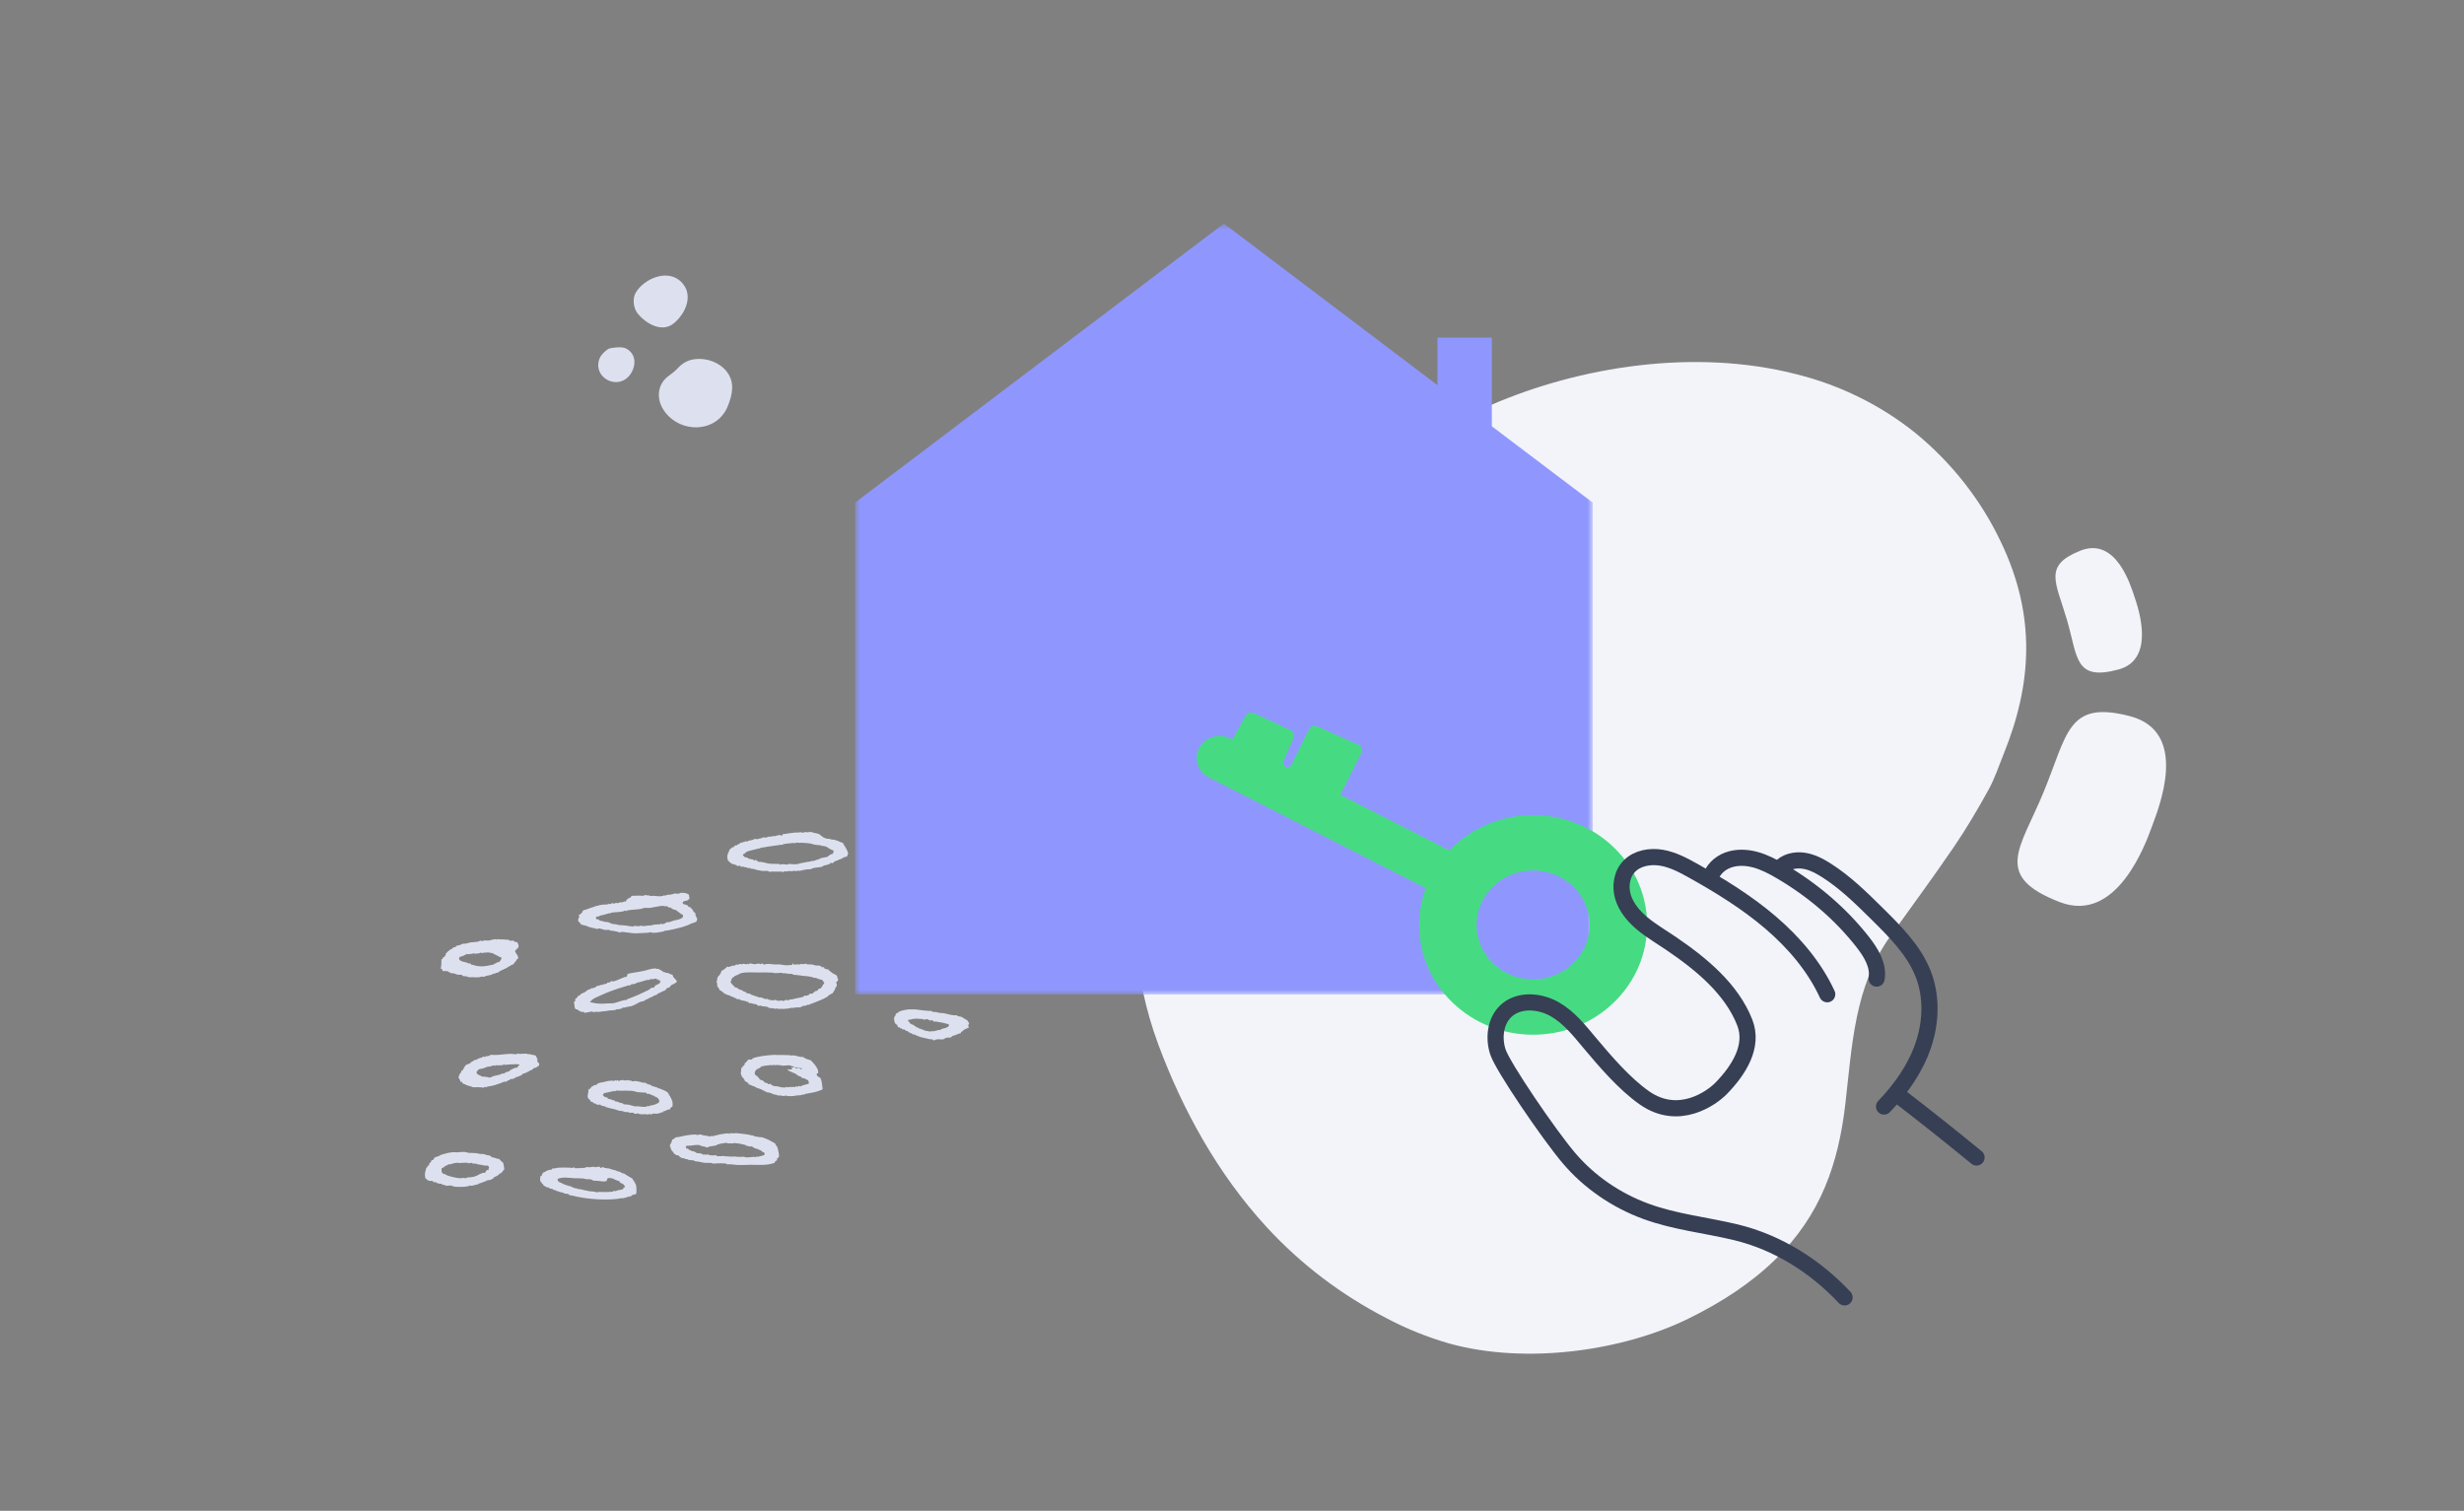 <svg width="305" height="187" viewBox="0 0 305 187" fill="none" xmlns="http://www.w3.org/2000/svg">
<rect x="0" y="0" width="305" height="187" fill="#808080" stroke="none"/>
<path fill-rule="evenodd" clip-rule="evenodd" d="M222.417 46.334C209.801 43.083 195.555 45.352 184.499 50.154C165.931 58.231 151.734 74.742 144.897 91.314C143.361 95.022 142.194 98.862 141.413 102.784C139.706 111.448 140.157 120.645 143.399 129.34C146.344 137.242 150.653 145.222 156.801 151.898C161.013 156.471 166.036 160.288 171.635 163.167C174.105 164.473 176.712 165.523 179.412 166.3C188.957 168.929 200.878 167.203 208.996 163.216C213.014 161.24 216.688 158.881 219.734 155.911C225.406 150.382 227.573 143.997 228.428 136.584C229.257 129.396 229.554 122.089 233.957 115.928C236.576 112.263 239.262 108.637 241.792 104.924C243.38 102.605 244.789 100.205 246.133 97.776C246.912 96.368 247.408 94.836 248.007 93.352C251.535 84.653 252.06 76.234 247.683 67.1C245.225 61.902 241.608 57.29 237.09 53.59C232.814 50.159 227.803 47.681 222.417 46.334Z" fill="#F2F4F9"/>
<path fill-rule="evenodd" clip-rule="evenodd" d="M263.653 88.645C255.938 86.64 255.957 90.752 252.972 98.021C250.086 105.039 246.606 108.425 254.958 111.656C262.042 114.397 265.622 104.377 266.41 102.198C267.199 100.02 271.073 90.583 263.653 88.645Z" fill="#F2F4F9"/>
<path fill-rule="evenodd" clip-rule="evenodd" d="M257.502 68.163C252.863 70.013 254.494 72.06 255.871 76.791C257.2 81.363 256.8 84.34 262.242 82.865C266.855 81.616 264.689 75.29 264.224 73.91C263.758 72.532 261.967 66.388 257.502 68.163Z" fill="#F2F4F9"/>
<path fill-rule="evenodd" clip-rule="evenodd" d="M113.304 107.204C113.364 107.193 113.392 107.253 113.466 107.239C113.731 107.189 113.951 107.122 114.207 107.136C114.329 107.144 114.629 107.094 114.822 107.138C114.857 107.146 114.98 107.242 115.002 107.242C115.183 107.244 115.391 107.186 115.6 107.174C115.879 107.158 116.072 107.125 116.358 107.141C116.369 107.142 116.397 107.193 116.448 107.193C116.497 107.193 116.546 107.158 116.593 107.159C116.762 107.161 116.928 107.201 117.063 107.194C117.239 107.186 117.384 107.092 117.569 107.074C117.727 107.058 117.858 107.109 118.04 107.11C118.429 107.108 118.999 106.995 119.467 106.99C119.615 106.99 119.774 107.025 119.938 107.027C120.198 107.03 120.359 106.99 120.624 107.011C120.652 107.013 120.642 107.077 120.714 107.062C120.783 107.05 120.894 107.088 121.022 107.064C121.181 107.032 121.252 107.017 121.402 107.047C121.442 107.055 121.411 107.114 121.491 107.1C121.646 107.07 121.896 107.202 122.124 107.17C122.143 107.24 122.159 107.309 122.177 107.378C122.131 107.46 122.028 107.479 121.906 107.518C121.928 107.51 121.84 107.416 121.817 107.464C121.806 107.489 121.654 107.663 121.563 107.674C121.524 107.679 121.455 107.627 121.473 107.621C121.348 107.662 121.329 107.713 121.201 107.76C120.725 107.931 120.311 107.999 119.701 108.192C119.679 108.199 119.563 108.21 119.556 108.227C119.5 108.338 119.535 108.231 119.482 108.244C119.033 108.349 118.559 108.476 118.036 108.589C117.907 108.617 117.862 108.545 117.729 108.588C117.753 108.581 117.697 108.664 117.674 108.676C117.582 108.723 117.518 108.657 117.439 108.658C116.996 108.656 116.256 108.79 115.704 108.776C115.592 108.773 115.561 108.775 115.469 108.758C115.437 108.751 115.447 108.706 115.379 108.705C115.232 108.705 115.193 108.753 114.999 108.723C114.949 108.715 114.858 108.624 114.818 108.618C114.651 108.588 114.499 108.613 114.349 108.581C114.137 108.536 113.979 108.417 113.752 108.354C113.681 108.333 113.607 108.358 113.518 108.336C113.435 108.316 113.401 108.253 113.338 108.232C113.252 108.202 113.178 108.249 113.102 108.214C112.843 108.089 112.558 107.882 112.49 107.621C112.645 107.54 112.575 107.404 112.724 107.343C112.847 107.292 112.981 107.362 113.105 107.326C113.212 107.294 113.217 107.219 113.304 107.204ZM111.625 106.644C111.476 106.728 111.306 106.828 111.153 106.904C111.067 107.012 111.109 107.193 111.026 107.305C110.666 107.372 110.88 107.773 110.735 107.965C110.778 108.273 110.953 108.007 111.005 108.121C110.966 108.217 110.959 108.332 111.023 108.488C111.281 108.648 111.495 108.838 111.763 108.977C111.9 109.046 111.983 109.028 112.088 109.047C112.113 109.052 112.167 109.157 112.197 109.17C112.26 109.194 112.325 109.257 112.378 109.274C112.481 109.307 112.583 109.24 112.685 109.275C112.81 109.319 112.912 109.438 113.046 109.484C113.118 109.51 113.219 109.484 113.28 109.501C113.302 109.51 113.331 109.541 113.37 109.555C113.741 109.674 114.179 109.716 114.617 109.626C114.611 109.824 115.023 109.752 115.033 109.749C115.209 109.717 115.27 109.897 115.34 109.75C115.331 109.77 115.585 109.758 115.647 109.751C115.935 109.72 116.168 109.72 116.407 109.716C116.964 109.713 117.41 109.591 117.963 109.494C118.27 109.44 118.461 109.436 118.631 109.409C118.613 109.412 118.648 109.335 118.685 109.322C118.755 109.296 118.789 109.366 118.847 109.357C119.211 109.306 119.383 109.173 119.625 109.098C120.073 108.958 120.571 108.826 120.838 108.734C121.056 108.659 121.27 108.654 121.488 108.579C121.837 108.46 122.425 108.18 122.592 108.093C122.635 108.072 122.693 108.077 122.736 108.059C123.056 107.926 123.212 107.718 123.515 107.8C123.728 107.469 124.246 107.316 124.636 107.088C124.642 106.822 124.842 106.75 124.8 106.532C124.762 106.332 124.407 106.278 124.423 105.956C124.255 105.966 124.08 105.821 124.008 105.833C123.922 105.848 123.964 105.797 123.917 105.781C123.675 105.698 123.556 105.681 123.266 105.641C123.23 105.636 123.249 105.588 123.177 105.588C123.077 105.588 123.01 105.571 122.941 105.57C122.894 105.57 122.843 105.61 122.797 105.604C122.761 105.6 122.661 105.507 122.617 105.5C122.571 105.493 122.517 105.534 122.472 105.534C122.289 105.534 122.079 105.438 121.856 105.532C121.576 105.428 121.314 105.331 121.008 105.514C120.773 105.594 121.277 105.773 121.025 105.88C120.789 105.974 120.603 105.955 120.355 105.965C120.205 105.971 119.939 106.038 119.83 106.016C119.801 106.01 119.762 105.894 119.723 105.894C119.639 105.895 119.6 106.017 119.453 106.033C119.47 106.03 119.386 105.984 119.362 105.98C119.201 105.959 119.152 105.966 118.983 105.998C118.916 106.009 118.911 105.945 118.891 105.945C118.544 105.942 117.8 106.167 117.608 106.029C117.589 106.015 117.419 106.076 117.39 106.081C117.324 106.093 117.32 106.029 117.3 106.028C116.996 106.025 116.581 106.103 116.451 106.01C116.445 106.004 116.214 105.992 116.217 105.992C116.121 105.991 116.117 106.002 116.054 105.956C116.038 105.945 115.932 105.988 115.909 105.991C115.787 106.005 115.75 106.027 115.674 105.973C115.614 105.931 115.337 105.989 115.295 105.99C115.12 105.99 115.044 106.029 114.987 105.989C114.981 105.984 114.75 105.971 114.752 105.972C114.704 105.971 114.655 106.004 114.608 106.006C114.34 106.014 114.054 106.026 113.776 106.056C113.191 106.119 112.551 106.196 112.022 106.401C111.915 106.442 111.768 106.562 111.625 106.644Z" fill="#DDE1EF"/>
<path fill-rule="evenodd" clip-rule="evenodd" d="M111.394 115.95C111.624 115.949 111.833 115.939 112.069 115.948C112.285 115.956 112.516 115.936 112.743 115.947C112.95 115.956 113.141 116.011 113.353 116.025C113.795 116.054 114.209 116.035 114.637 116.103C114.844 116.135 115.097 116.157 115.172 116.189C115.203 116.203 115.235 116.315 115.263 116.324C115.296 116.334 115.384 116.289 115.41 116.308C115.465 116.345 115.511 116.484 115.593 116.577C115.623 116.612 115.736 116.671 115.757 116.704C115.792 116.759 115.753 116.858 115.782 116.917C115.719 116.977 115.684 117.06 115.658 117.147C115.618 117.221 115.357 117.168 115.298 117.259C115.25 117.33 115.175 117.384 115.092 117.426C115.066 117.438 114.958 117.421 114.943 117.442C114.909 117.494 114.839 117.549 114.729 117.537C114.674 117.531 114.641 117.464 114.572 117.483C114.476 117.508 114.472 117.621 114.367 117.648C114.24 117.684 114.197 117.567 114.063 117.609C114.027 117.621 114.03 117.746 114.005 117.76C113.903 117.819 113.524 117.795 113.266 117.841C112.992 117.889 112.769 117.992 112.385 118.008C112.366 118.009 112.3 117.918 112.228 117.953C112.2 117.968 112.244 118.03 112.162 118.033C112.169 118.032 112.127 117.966 112.08 117.969C111.798 117.985 111.363 118.035 111.035 118.009C110.963 118.004 110.913 117.962 110.804 117.963C110.593 117.964 110.413 117.923 110.196 117.885C110.172 117.882 110.184 117.818 110.113 117.822C110.014 117.826 109.916 117.846 109.817 117.854C109.799 117.722 109.67 117.781 109.577 117.735C109.549 117.721 109.512 117.608 109.487 117.6C109.335 117.554 109.249 117.57 109.1 117.498C109.033 117.465 108.989 117.398 108.935 117.372C108.906 117.357 108.809 117.409 108.787 117.387C108.763 117.366 108.723 117.266 108.696 117.253C108.667 117.238 108.57 117.29 108.549 117.268C108.514 117.237 108.496 117.165 108.458 117.135C108.404 117.094 108.256 117.066 108.22 117.016C108.166 116.946 108.243 116.788 108.119 116.81C108.197 116.728 108.298 116.46 108.439 116.342C108.484 116.304 108.531 116.292 108.579 116.255C108.665 116.188 108.737 116.205 108.867 116.151C109.433 115.916 110.615 115.949 111.394 115.95ZM112.486 114.385C112.285 114.528 113.016 114.659 112.767 114.86C112.206 114.83 111.135 114.922 110.593 114.88C110.309 114.858 109.999 114.906 109.697 114.905C109.364 114.905 109.076 114.894 108.724 114.939C108.627 114.951 108.566 115.03 108.512 115.033C108.531 115.032 108.462 114.974 108.429 114.971C108.33 114.958 108.268 115.038 108.215 115.066C108.082 115.135 107.831 115.202 107.714 115.265C107.625 115.313 107.632 115.35 107.582 115.423C107.565 115.448 107.46 115.423 107.434 115.439C107.352 115.496 107.355 115.523 107.304 115.598C107.285 115.624 107.179 115.591 107.154 115.615C107.141 115.628 107.05 115.791 106.966 115.924C106.923 115.992 106.877 116.022 106.835 116.083C106.814 116.111 106.873 116.198 106.852 116.225C106.834 116.247 106.713 116.219 106.702 116.242C106.677 116.3 106.732 116.461 106.735 116.527C106.742 116.629 106.651 116.562 106.597 116.614C106.568 116.643 106.552 116.863 106.556 116.907C106.563 116.979 106.627 116.986 106.647 117.042C106.669 117.106 106.642 117.195 106.672 117.257C106.724 117.361 106.882 117.526 107.01 117.58C106.969 117.901 107.287 117.787 107.29 118.055C107.545 118.009 107.725 118.211 107.843 118.285C107.978 118.37 108.025 118.379 108.155 118.395C108.211 118.403 108.22 118.454 108.237 118.459C108.556 118.529 108.823 118.534 109.077 118.585C109.102 118.589 109.094 118.639 109.159 118.648C109.266 118.661 109.313 118.675 109.39 118.695C109.409 118.699 109.444 118.688 109.465 118.687C109.536 118.682 109.521 118.744 109.548 118.749C109.793 118.795 109.889 118.693 110 118.773C110.184 118.909 110.591 118.796 110.831 118.827C110.855 118.83 110.959 118.946 110.995 118.953C111.055 118.968 111.156 118.933 111.217 118.929C111.282 118.925 111.284 118.991 111.299 118.992C111.395 119.003 111.499 118.961 111.595 118.961C111.734 118.961 111.77 119.008 111.902 119C111.975 118.995 111.945 118.929 111.966 118.921C112.036 118.895 112.067 118.986 112.122 118.976C112.254 118.949 112.284 118.881 112.41 118.872C112.487 118.866 112.503 118.922 112.568 118.927C112.904 118.961 113.175 118.784 113.316 118.919C113.361 118.962 113.397 118.836 113.382 118.839C113.685 118.768 113.942 118.811 114.196 118.751C114.34 118.717 114.48 118.604 114.624 118.56C114.67 118.545 114.728 118.561 114.772 118.543C114.796 118.535 114.862 118.46 114.838 118.464C114.977 118.438 115.014 118.535 115.143 118.503C115.141 118.504 115.166 118.439 115.208 118.424C115.629 118.273 116.636 118.129 116.796 117.89C116.813 117.866 116.919 117.895 116.944 117.875C117.044 117.791 117.081 117.621 117.132 117.565C117.181 117.512 117.337 117.552 117.264 117.406C117.199 117.24 117.12 117.092 117.124 116.844C117.23 116.729 117.223 116.749 117.403 116.67C117.512 116.62 117.783 116.72 117.683 116.494C117.738 116.472 117.761 116.425 117.74 116.343C117.57 116.332 117.675 116.094 117.624 115.995C117.599 115.948 117.493 115.918 117.377 115.805C117.312 115.741 117.29 115.727 117.212 115.679C117.184 115.661 117.221 115.553 117.195 115.536C117.17 115.52 117.079 115.556 117.047 115.552C116.922 115.536 116.976 115.424 116.807 115.434C116.724 115.438 116.766 115.386 116.725 115.371C116.595 115.321 116.484 115.279 116.414 115.259C116.295 115.229 116.225 115.235 116.108 115.221C116.052 115.212 116.043 115.161 116.025 115.158C115.808 115.108 115.432 115.01 115.334 115.015C115.256 115.02 115.287 114.962 115.252 114.952C115.077 114.904 114.896 114.914 114.718 114.866C114.683 114.856 114.708 114.812 114.635 114.803C114.533 114.79 114.47 114.806 114.404 114.755C114.339 114.708 114.259 114.649 114.164 114.637C114.057 114.623 114.013 114.626 113.935 114.589C113.885 114.567 113.824 114.547 113.778 114.535C113.658 114.502 113.493 114.533 113.4 114.503C113.37 114.493 113.346 114.375 113.309 114.369C113.202 114.352 113.153 114.464 113.095 114.465C113.005 114.465 112.976 114.339 112.931 114.337C112.841 114.334 112.833 114.428 112.716 114.433C112.698 114.434 112.587 114.305 112.486 114.385Z" fill="#DDE1EF"/>
<path fill-rule="evenodd" clip-rule="evenodd" d="M114.052 126.122C114.184 126.132 114.361 126.207 114.515 126.217C114.605 126.222 114.549 126.146 114.579 126.137C114.574 126.138 114.827 126.166 114.884 126.177C114.925 126.184 115.021 126.297 115.049 126.303C115.198 126.329 115.33 126.251 115.502 126.326C115.527 126.338 115.574 126.456 115.592 126.461C115.685 126.481 115.795 126.418 115.889 126.429C115.95 126.435 115.973 126.476 116.045 126.483C116.247 126.505 116.431 126.55 116.58 126.57C116.85 126.606 117.095 126.717 117.428 126.767C117.436 126.838 117.445 126.909 117.453 126.981C117.255 127.251 116.855 127.26 116.524 127.372C116.511 127.377 116.522 127.44 116.459 127.45C116.251 127.484 116.035 127.514 115.726 127.602C115.558 127.65 115.637 127.661 115.43 127.635C115.345 127.624 115.162 127.689 114.985 127.683C114.982 127.682 114.96 127.616 114.902 127.619C114.756 127.627 114.694 127.627 114.599 127.58C114.57 127.565 114.392 127.556 114.366 127.533C114.359 127.525 114.369 127.465 114.359 127.461C114.331 127.451 114.232 127.497 114.211 127.478C114.202 127.469 114.213 127.409 114.202 127.406C114.176 127.397 114.074 127.441 114.055 127.422C114.046 127.415 114.057 127.355 114.047 127.352C114.017 127.34 113.919 127.386 113.898 127.368C113.89 127.359 113.901 127.299 113.89 127.296C113.861 127.286 113.762 127.331 113.742 127.311C113.733 127.303 113.745 127.245 113.734 127.24C113.627 127.195 113.511 127.176 113.42 127.129C113.364 127.101 113.246 126.98 113.173 126.94C113.112 126.907 113.012 126.817 112.935 126.821C112.916 126.822 112.674 126.696 112.614 126.64C112.589 126.618 112.624 126.515 112.597 126.498C112.529 126.454 112.409 126.52 112.432 126.37C112.339 126.155 112.632 126.224 112.711 126.195C113.1 126.061 113.453 126.079 114.052 126.122ZM111.753 125.072C111.613 125.12 111.533 125.077 111.466 125.175C111.453 125.196 111.344 125.179 111.318 125.191C111.228 125.238 111.236 125.277 111.187 125.35C111.172 125.373 111.064 125.351 111.039 125.366C111.03 125.371 111.052 125.428 111.047 125.438C111.029 125.464 110.92 125.428 110.899 125.454C110.87 125.487 110.867 125.641 110.85 125.675C110.818 125.741 110.835 125.706 110.785 125.756C110.527 126.003 110.755 126.798 110.984 126.817C111.135 126.837 111.07 127.062 111.173 127.157C111.194 127.176 111.294 127.131 111.322 127.141C111.347 127.149 111.382 127.261 111.412 127.275C111.449 127.294 111.521 127.247 111.56 127.259C111.586 127.267 111.622 127.378 111.652 127.394C111.75 127.442 111.86 127.389 111.957 127.433C112.042 127.474 112.125 127.586 112.204 127.624C112.241 127.641 112.311 127.595 112.351 127.607C112.376 127.614 112.413 127.727 112.442 127.741C112.573 127.809 112.774 127.886 112.837 127.916C112.926 127.958 112.934 127.978 113.002 128.043C113.021 128.06 113.122 128.018 113.15 128.027C113.247 128.051 113.302 128.103 113.389 128.144C113.495 128.195 113.636 128.258 113.702 128.255C113.784 128.25 113.744 128.303 113.783 128.319C113.99 128.391 114.187 128.411 114.402 128.468C114.687 128.542 115.121 128.664 115.398 128.649C115.484 128.644 115.435 128.686 115.48 128.713C115.555 128.754 115.512 128.764 115.636 128.767C115.708 128.77 115.757 128.694 115.851 128.673C116.212 128.586 116.5 128.687 116.748 128.646C116.866 128.627 116.948 128.51 117.101 128.464C117.31 128.401 117.539 128.453 117.693 128.4C117.793 128.366 117.811 128.278 117.899 128.233C118.015 128.172 118.166 128.16 118.261 128.12C118.474 128.034 118.67 127.916 118.911 127.906C118.946 127.744 118.986 127.688 119.108 127.669C119.192 127.655 119.135 127.619 119.173 127.589C119.377 127.427 119.599 127.29 119.881 127.223C119.987 127.125 119.836 127.063 119.847 126.938C119.86 126.8 119.985 126.718 119.963 126.636C119.94 126.555 119.841 126.499 119.789 126.438C119.765 126.41 119.801 126.32 119.773 126.297C119.739 126.267 119.653 126.265 119.616 126.241C119.585 126.221 119.478 126.112 119.452 126.114C119.303 126.122 119.255 125.924 119.128 125.933C119.05 125.937 119.083 125.879 119.047 125.869C118.793 125.794 118.537 125.829 118.422 125.648C117.969 125.747 117.415 125.517 116.742 125.397C116.601 125.372 116.431 125.397 116.289 125.374C116.131 125.348 116.052 125.299 115.903 125.272C115.77 125.247 115.612 125.277 115.449 125.249C115.421 125.243 115.323 125.133 115.285 125.122C115.243 125.109 115.182 125.144 115.137 125.138C114.925 125.11 114.652 125.099 114.38 125.076C113.908 125.037 113.581 124.951 113.161 124.919C113.177 124.92 113.146 124.994 113.095 124.998C113.092 124.998 113.091 124.93 113.087 124.926C113.07 124.911 112.964 124.947 112.939 124.943C112.588 124.893 111.97 124.998 111.753 125.072Z" fill="#DDE1EF"/>
<path fill-rule="evenodd" clip-rule="evenodd" d="M129.852 118.929C129.796 118.935 129.781 119.004 129.712 119.016C129.62 119.036 129.575 118.959 129.556 118.962C129.332 118.998 129.358 119.075 129.038 119.017C128.928 118.998 128.893 118.988 128.658 118.987C128.635 118.987 128.524 119.016 128.51 119.003C128.397 118.897 127.782 118.91 127.588 118.813C127.526 118.784 127.405 118.75 127.275 118.704C127.211 118.68 127.126 118.688 127.046 118.656C126.992 118.635 126.927 118.55 126.88 118.53C126.439 118.336 125.935 118.078 125.514 117.74C125.309 117.574 125.011 117.419 124.993 117.145C125.049 117.09 125.056 117.036 125.125 116.986C125.151 116.969 125.256 116.995 125.272 116.971C125.32 116.9 125.394 116.846 125.479 116.804C125.504 116.792 125.612 116.809 125.626 116.787C125.631 116.783 125.612 116.718 125.618 116.716C126.093 116.57 126.764 116.683 127.19 116.691C127.401 116.695 127.573 116.655 127.791 116.697C127.817 116.703 127.8 116.765 127.874 116.761C128.131 116.746 128.427 116.783 128.705 116.815C129.008 116.851 129.281 116.871 129.618 116.933C129.719 116.95 129.893 116.979 130.005 117.034C130.091 117.076 130.156 117.11 130.245 117.154C130.311 117.188 130.354 117.252 130.41 117.28C130.438 117.295 130.535 117.243 130.557 117.264C130.565 117.272 130.556 117.332 130.565 117.335C130.785 117.406 131.056 117.274 131.183 117.485C131.381 117.542 131.51 117.231 131.628 117.437C132.05 117.441 132.204 117.771 132.442 117.998C132.436 118.187 132.247 118.237 132.271 118.45C132.158 118.489 132.008 118.445 131.901 118.491C131.871 118.502 131.786 118.645 131.77 118.65C131.424 118.746 131.044 118.729 130.741 118.832C130.597 118.882 130.6 118.841 130.527 118.928C130.458 119.011 130.15 118.895 130.148 118.898C130.06 119.033 130.082 118.907 129.852 118.929ZM127.154 119.584C127.185 119.595 127.206 119.706 127.245 119.718C127.366 119.758 127.458 119.714 127.55 119.758C127.695 119.826 127.786 119.868 127.936 119.861C128.011 119.855 127.989 119.916 128.018 119.924C128.444 120.021 129.069 120.074 129.533 120.047C129.581 120.046 129.624 120.111 129.616 120.112C129.748 120.106 129.838 120.012 129.904 120.007C130.003 120.001 130.055 120.055 130.207 120.046C130.232 120.046 130.258 120.042 130.283 120.039C130.329 120.031 130.356 119.958 130.347 119.959C130.422 119.947 130.445 120.023 130.503 120.015C130.631 119.997 130.726 119.92 130.792 119.911C130.931 119.893 130.966 119.974 131.096 119.951C131.079 119.953 131.135 119.883 131.162 119.87C131.341 119.798 131.546 119.836 131.681 119.814C131.732 119.807 131.747 119.734 131.746 119.735C131.977 119.685 132.222 119.64 132.479 119.584C132.715 119.531 133.033 119.505 133.21 119.432C133.226 119.425 133.307 119.298 133.343 119.273C133.423 119.216 133.532 119.237 133.631 119.169C133.699 119.122 133.711 119.067 133.762 119.01C133.821 118.945 133.906 118.908 133.967 118.844C133.968 118.656 134.002 118.45 133.982 118.337C133.973 118.282 133.901 118.279 133.899 118.273C133.873 118.179 133.964 118.1 133.949 118.051C133.913 117.933 133.8 117.759 133.759 117.711C133.713 117.654 133.628 117.629 133.595 117.584C133.557 117.534 133.6 117.426 133.569 117.371C133.558 117.349 133.435 117.278 133.405 117.244C133.221 117.029 133.028 116.81 132.894 116.721C132.823 116.674 132.746 116.713 132.663 116.674C132.64 116.664 132.594 116.56 132.572 116.539C132.551 116.519 132.453 116.567 132.424 116.556C132.38 116.538 132.312 116.448 132.259 116.429C132.149 116.389 132.062 116.429 131.955 116.39C131.912 116.375 131.84 116.282 131.79 116.263C131.68 116.223 131.593 116.263 131.486 116.223C131.444 116.209 131.369 116.116 131.322 116.098C131.21 116.057 131.123 116.098 131.016 116.059C130.927 116.025 130.92 115.97 130.851 115.932C130.817 115.914 130.742 115.959 130.703 115.948C130.675 115.94 130.646 115.827 130.612 115.814C130.575 115.798 130.505 115.835 130.465 115.83C130.402 115.821 130.407 115.773 130.381 115.766C130.223 115.723 130.063 115.673 129.996 115.664C129.898 115.651 129.899 115.656 129.838 115.609C129.765 115.552 129.543 115.616 129.46 115.578C129.414 115.556 129.347 115.532 129.304 115.521C129.271 115.515 129.215 115.458 129.221 115.458C129.131 115.446 129.089 115.582 128.934 115.562C128.882 115.556 128.86 115.5 128.851 115.499C128.527 115.444 128.053 115.414 127.863 115.389C127.54 115.348 127.18 115.406 126.891 115.422C126.844 115.426 126.802 115.36 126.809 115.36C126.436 115.373 125.896 115.473 125.624 115.489C125.587 115.491 125.523 115.427 125.542 115.425C125.138 115.473 124.765 115.676 124.365 115.625C124.38 115.715 124.282 115.674 124.227 115.712C124.187 115.739 124.139 115.839 124.094 115.871C124.066 115.891 123.967 115.86 123.946 115.887C123.931 115.905 123.982 116.018 123.963 116.029C123.887 116.076 123.748 116.024 123.666 116.062C123.792 116.278 123.567 116.377 123.495 116.513C123.411 116.671 123.333 116.78 123.323 116.966C123.286 117.632 123.637 117.702 123.761 118.147C123.909 118.222 124.085 118.298 124.239 118.384C124.383 118.464 124.537 118.634 124.643 118.628C124.728 118.624 124.681 118.67 124.725 118.692C124.822 118.739 124.928 118.692 125.028 118.73C125.049 118.738 125.101 118.849 125.119 118.865C125.142 118.886 125.239 118.836 125.268 118.85C125.29 118.859 125.338 118.965 125.358 118.985C125.38 119.005 125.478 118.955 125.506 118.968C125.635 119.026 125.688 119.129 125.755 119.158C125.856 119.203 125.954 119.162 126.059 119.197C126.066 119.199 126.113 119.248 126.141 119.26C126.23 119.303 126.293 119.338 126.38 119.378C126.526 119.448 126.617 119.49 126.767 119.482C126.849 119.476 126.81 119.53 126.849 119.545C126.96 119.584 127.046 119.545 127.154 119.584Z" fill="#DDE1EF"/>
<path fill-rule="evenodd" clip-rule="evenodd" d="M96.872 123.882C96.73 123.749 96.582 123.916 96.271 123.876C96.194 123.865 96.099 123.778 95.958 123.765C95.908 123.761 95.571 123.868 95.513 123.813C95.422 123.727 95.358 123.801 95.209 123.774C95.168 123.766 95.073 123.653 95.044 123.647C94.912 123.623 94.739 123.659 94.591 123.624C94.572 123.62 94.569 123.568 94.508 123.562C94.362 123.542 94.359 123.494 94.196 123.451C94.153 123.439 94.094 123.473 94.048 123.466C94.051 123.467 93.823 123.425 93.819 123.419C93.755 123.36 93.67 123.324 93.579 123.301C93.551 123.294 93.45 123.334 93.431 123.317C93.422 123.309 93.432 123.249 93.422 123.246C93.305 123.207 93.15 123.185 93.036 123.143C92.984 123.124 92.915 123.034 92.871 123.017C92.781 122.981 92.719 123.001 92.64 122.969C92.589 122.949 92.466 122.954 92.41 122.923C92.376 122.903 92.351 122.802 92.318 122.787C92.235 122.75 92.164 122.775 92.089 122.739C92.037 122.717 91.969 122.634 91.923 122.614C91.856 122.585 91.716 122.496 91.611 122.504C91.529 122.507 91.366 122.345 91.207 122.258C91.145 122.225 91.044 122.249 90.975 122.212C90.929 122.184 90.928 122.111 90.886 122.077C90.827 122.028 90.775 122.005 90.722 121.949C90.679 121.907 90.671 121.863 90.63 121.814C90.559 121.73 90.443 121.715 90.439 121.474C90.44 121.496 90.503 121.421 90.507 121.395C90.522 121.278 90.527 121.215 90.62 121.094C90.646 121.059 90.722 120.955 90.753 120.934C90.778 120.918 90.885 120.943 90.9 120.919C90.908 120.908 90.882 120.855 90.892 120.848C90.987 120.776 91.166 120.728 91.319 120.657C91.457 120.592 91.598 120.494 91.673 120.474C92.37 120.285 93.215 120.371 93.911 120.375C94.332 120.377 94.766 120.337 95.187 120.382C95.347 120.398 95.448 120.366 95.713 120.396C95.777 120.403 95.795 120.448 95.869 120.452C96.175 120.463 96.535 120.4 96.842 120.418C96.85 120.418 96.865 120.485 96.924 120.482C96.952 120.48 97.129 120.441 97.146 120.458C97.224 120.531 97.368 120.434 97.451 120.497C97.524 120.552 97.554 120.543 97.681 120.543C97.704 120.545 97.815 120.514 97.829 120.527C97.908 120.602 98.052 120.503 98.134 120.567C98.14 120.571 98.136 120.638 98.142 120.638C98.379 120.666 98.607 120.685 98.826 120.709C99.048 120.732 99.231 120.759 99.434 120.788C99.659 120.818 99.917 120.822 100.118 120.857C100.231 120.877 100.425 120.91 100.58 120.952C100.625 120.965 100.647 121.012 100.662 121.016C100.798 121.045 100.933 121.016 101.039 121.046C101.136 121.072 101.179 121.135 101.278 121.164C101.477 121.223 101.652 121.246 101.822 121.322C101.816 121.319 101.925 121.555 102.003 121.591C102.009 121.64 102.014 121.687 102.02 121.734C101.796 121.879 101.778 122.267 101.494 122.369C101.456 122.383 101.378 122.363 101.346 122.386C101.286 122.429 101.235 122.714 100.926 122.647C100.936 122.778 100.808 122.752 100.722 122.814C100.687 122.84 100.621 122.957 100.59 122.973C100.488 123.025 100.327 122.968 100.22 123.014C100.187 123.027 100.11 123.164 100.087 123.172C99.876 123.245 99.725 123.268 99.57 123.227C99.445 123.468 99.096 123.445 98.781 123.53C98.581 123.585 98.385 123.588 98.122 123.675C97.986 123.72 98.052 123.718 97.9 123.699C97.735 123.677 97.716 123.793 97.612 123.802C97.48 123.812 97.374 123.758 97.233 123.77C97.18 123.776 96.958 123.964 96.872 123.882ZM98.396 124.728C98.649 124.666 98.521 124.673 98.692 124.696C98.991 124.734 99.255 124.598 99.35 124.553C99.391 124.532 99.406 124.477 99.417 124.473C99.472 124.444 99.578 124.527 99.573 124.529C99.769 124.467 99.9 124.381 100.075 124.329C100.071 124.33 100.094 124.412 100.156 124.393C100.168 124.389 100.166 124.331 100.222 124.313C100.348 124.274 100.432 124.238 100.51 124.209C101.131 123.981 101.848 123.698 102.295 123.438C102.334 123.416 102.401 123.357 102.434 123.35C102.531 123.336 102.49 123.223 102.567 123.192C102.812 123.09 102.749 123.161 102.846 123.018C102.863 122.991 102.97 123.023 102.994 123.001C103.118 122.887 103.257 122.625 103.314 122.532C103.419 122.365 103.397 122.183 103.56 122.073C103.636 121.836 103.548 121.832 103.502 121.573C103.769 121.391 103.811 121.207 103.674 121.121C103.659 121.111 103.66 120.998 103.657 120.978C103.593 120.619 103.35 120.659 103.071 120.464C102.974 120.396 102.914 120.341 102.825 120.275C102.713 120.192 102.591 120.113 102.569 120.012C102.364 119.99 102.209 119.94 102.025 119.856C102 119.845 102.03 119.733 102.008 119.714C101.975 119.683 101.83 119.756 101.786 119.737C101.708 119.704 101.595 119.564 101.539 119.548C101.317 119.477 101.006 119.552 100.856 119.477C100.562 119.331 100.186 119.379 99.869 119.368C99.864 119.368 99.865 119.3 99.86 119.296C99.808 119.246 99.457 119.343 99.416 119.344C99.297 119.347 99.168 119.299 99.112 119.306C99.076 119.31 99.02 119.385 99.046 119.384C98.915 119.388 98.713 119.369 98.593 119.362C98.48 119.355 98.195 119.514 98.206 119.259C98.067 119.197 98.099 119.403 98.075 119.418C97.991 119.467 97.802 119.44 97.704 119.458C97.245 119.539 96.868 119.397 96.495 119.373C96.281 119.359 96.047 119.386 95.819 119.374C95.595 119.361 95.344 119.31 95.136 119.303C94.915 119.296 94.579 119.41 94.469 119.376C94.442 119.367 94.415 119.243 94.38 119.241C94.289 119.235 94.242 119.346 94.09 119.345C94.101 119.345 94.044 119.288 94.008 119.281C93.787 119.242 93.592 119.354 93.416 119.345C93.144 119.333 92.802 119.149 92.668 119.355C92.636 119.402 92.563 119.294 92.585 119.291C92.466 119.31 92.418 119.315 92.371 119.387C92.338 119.437 92.272 119.324 92.289 119.323C92.153 119.329 92.074 119.287 91.91 119.292C91.895 119.294 91.861 119.377 91.77 119.379C91.778 119.379 91.728 119.322 91.688 119.316C91.626 119.309 91.528 119.332 91.466 119.34C91.408 119.35 91.406 119.418 91.4 119.42C91.302 119.446 91.22 119.359 91.17 119.373C91.052 119.404 90.976 119.517 90.817 119.556C90.812 119.557 90.74 119.485 90.659 119.5C90.668 119.498 90.632 119.566 90.594 119.58C90.549 119.596 90.493 119.584 90.446 119.596C90.354 119.617 90.286 119.683 90.231 119.692C90.155 119.704 90.027 119.634 90.001 119.645C89.985 119.65 89.905 119.778 89.869 119.803C89.718 119.911 89.63 119.983 89.524 120.056C89.457 120.105 89.412 120.134 89.312 120.152C89.289 120.349 89.136 120.589 89.073 120.683C89.025 120.758 88.867 120.794 88.875 120.922C88.881 121.003 88.828 120.961 88.811 121.001C88.766 121.102 88.797 121.191 88.77 121.295C88.705 121.534 88.627 121.524 88.729 121.588C88.798 121.63 88.764 121.971 88.778 122.015C88.845 122.206 89.035 122.324 89.067 122.562C89.253 122.539 89.286 122.75 89.39 122.745C89.539 122.735 89.473 122.943 89.637 122.934C89.721 122.929 89.677 122.98 89.719 122.997C89.893 123.067 89.995 123.121 90.114 123.172C90.191 123.204 90.259 123.182 90.344 123.219C90.39 123.238 90.457 123.324 90.51 123.345C90.594 123.377 90.672 123.363 90.741 123.392C90.787 123.412 90.852 123.499 90.905 123.518C90.987 123.55 91.069 123.541 91.135 123.566C91.145 123.569 91.135 123.629 91.143 123.637C91.149 123.642 91.377 123.684 91.374 123.684C91.419 123.69 91.48 123.655 91.522 123.668C91.56 123.68 91.642 123.778 91.687 123.795C91.762 123.824 91.859 123.824 91.918 123.842C92.065 123.888 92.214 123.879 92.379 123.937C92.42 123.951 92.38 123.99 92.461 124C92.647 124.024 92.701 124.006 92.709 124.19C92.943 124.102 93.127 124.217 93.318 124.268C93.403 124.291 93.513 124.268 93.622 124.307C93.681 124.328 93.692 124.439 93.787 124.433C93.865 124.43 93.837 124.488 93.87 124.497C93.949 124.517 94.082 124.469 94.165 124.464C94.237 124.461 94.225 124.525 94.247 124.528C94.526 124.577 94.822 124.58 95.086 124.654C95.096 124.656 95.088 124.718 95.095 124.725C95.184 124.808 95.412 124.686 95.409 124.836C95.597 124.704 95.763 124.845 95.861 124.859C96.102 124.89 96.176 124.753 96.314 124.882C96.348 124.913 96.561 124.844 96.609 124.85C96.644 124.854 96.707 124.913 96.692 124.913C96.769 124.915 96.741 124.84 96.758 124.834C96.824 124.814 96.835 124.897 96.841 124.897C97.053 124.889 97.227 124.841 97.359 124.841C97.621 124.839 97.491 124.868 97.655 124.808C97.912 124.716 98.207 124.774 98.396 124.728Z" fill="#DDE1EF"/>
<path fill-rule="evenodd" clip-rule="evenodd" d="M95.552 131.826C95.556 131.826 95.573 131.91 95.634 131.89C95.651 131.885 95.628 131.813 95.7 131.81C95.831 131.806 95.867 131.848 96.005 131.85C96.127 131.85 96.253 131.804 96.375 131.81C96.361 131.808 96.423 131.926 96.457 131.873C96.533 131.757 96.621 131.895 96.836 131.904C97.154 131.916 97.507 131.831 97.808 131.87C97.825 131.873 97.822 131.938 97.89 131.933C97.909 131.933 97.945 131.921 97.965 131.926C98.051 131.95 98.146 132.032 98.35 132.029C98.305 132.175 97.639 132.129 98.079 132.274C98.033 132.428 97.573 132.405 97.486 132.338C97.48 132.484 97.586 132.486 97.659 132.537C97.76 132.603 97.882 132.654 98.057 132.711C98.087 132.721 98.07 132.766 98.138 132.773C98.286 132.793 98.359 132.84 98.533 132.948C98.652 133.023 98.698 133.088 98.781 133.137C98.948 133.237 99.224 133.226 99.266 133.445C99.639 133.402 99.78 133.641 100.048 133.722C100.054 133.824 100.06 133.925 100.148 133.928C100.116 133.99 100.084 134.052 100.099 134.15C99.825 134.212 99.532 134.28 99.227 134.389C99.186 134.404 99.156 134.469 99.161 134.469C99.042 134.497 99.027 134.415 98.931 134.422C98.808 134.43 98.814 134.504 98.717 134.517C98.654 134.525 98.592 134.441 98.486 134.47C98.48 134.472 98.478 134.54 98.421 134.549C98.318 134.565 98.155 134.523 98.043 134.519C98.064 134.519 98.022 134.601 97.976 134.597C97.969 134.596 97.952 134.533 97.893 134.535C97.754 134.535 97.609 134.57 97.45 134.583C97.389 134.587 97.368 134.515 97.293 134.527C97.302 134.526 97.273 134.599 97.228 134.607C97.088 134.629 96.729 134.58 96.47 134.545C96.451 134.542 96.455 134.477 96.388 134.48C96.195 134.492 96.189 134.439 96.009 134.45C95.789 134.461 95.517 134.34 95.375 134.158C95.287 134.137 95.161 134.219 95.079 134.189C95.041 134.176 95.019 134.066 94.988 134.054C94.959 134.044 94.861 134.09 94.84 134.071C94.831 134.063 94.841 134.003 94.831 134C94.803 133.989 94.703 134.035 94.684 134.015C94.649 133.983 94.549 133.828 94.428 133.755C94.323 133.691 94.189 133.699 94.115 133.644C93.999 133.557 93.904 133.372 93.768 133.247C93.576 133.07 93.459 133.1 93.43 132.923C93.384 132.625 93.537 132.484 93.734 132.313C93.758 132.292 93.866 132.322 93.882 132.297C93.889 132.288 93.866 132.23 93.874 132.225C93.9 132.209 94.006 132.232 94.022 132.208C94.044 132.177 94.201 132.073 94.293 131.963C94.358 131.91 94.363 132.025 94.376 132.026C94.46 132.034 94.418 131.951 94.441 131.947C94.791 131.884 95.148 131.852 95.552 131.826ZM99.272 132.218C99.252 132.256 99.215 132.388 99.14 132.376C99.103 132.369 99.079 132.25 99.05 132.242C99.008 132.228 98.946 132.264 98.901 132.258C98.835 132.248 98.846 132.2 98.82 132.194C98.668 132.162 98.389 132.345 98.432 132.091C98.741 132.098 98.935 132.245 99.272 132.218ZM91.767 132.165C91.687 132.361 91.817 132.426 91.734 132.53C91.636 132.655 91.751 132.617 91.76 132.744C91.76 132.746 91.69 132.748 91.685 132.752C91.676 132.763 91.699 132.878 91.703 132.895C91.761 133.2 91.931 133.416 92.073 133.505C92.097 133.52 92.074 133.622 92.091 133.647C92.095 133.655 92.155 133.633 92.165 133.64C92.191 133.656 92.159 133.758 92.181 133.781C92.264 133.87 92.526 133.979 92.585 134.026C92.631 134.064 92.635 134.201 92.684 134.232C92.733 134.264 92.87 134.26 92.914 134.28C92.934 134.289 92.96 134.325 92.997 134.342C93.103 134.393 93.244 134.457 93.31 134.454C93.417 134.448 93.45 134.578 93.548 134.572C93.632 134.566 93.588 134.617 93.63 134.635C93.845 134.726 94.151 134.778 94.257 134.858C94.326 134.907 94.425 134.923 94.496 134.975C94.571 135.03 94.644 135.051 94.735 135.094C94.813 135.13 94.892 135.197 94.974 135.213C95.113 135.237 95.179 135.204 95.278 135.252C95.385 135.302 95.526 135.365 95.591 135.361C95.668 135.357 95.64 135.417 95.673 135.424C95.827 135.466 96.07 135.523 96.134 135.519C96.205 135.515 96.194 135.579 96.217 135.582C96.444 135.62 96.58 135.581 96.669 135.606C96.689 135.61 96.724 135.599 96.744 135.598C96.806 135.595 96.815 135.66 96.826 135.66C97.026 135.677 97.222 135.612 97.344 135.604C97.399 135.601 97.425 135.669 97.427 135.669C97.75 135.674 98.147 135.69 98.398 135.634C98.669 135.577 98.693 135.572 98.917 135.578C99.176 135.586 99.348 135.465 99.426 135.451C99.421 135.452 99.454 135.519 99.507 135.513C99.57 135.507 99.566 135.438 99.574 135.435C100.084 135.303 100.56 135.266 101.039 135.132C101.315 135.054 101.575 134.958 101.828 134.83C101.774 134.38 101.748 133.894 101.604 133.554C101.523 133.244 101.103 133.343 101.084 132.96C101.092 132.857 101.238 132.861 101.289 132.792C101.276 132.674 101.262 132.555 101.247 132.435C101.041 131.926 100.688 131.593 100.357 131.233C99.999 131.149 99.666 131.036 99.411 130.83C99.089 130.869 98.632 130.688 98.415 130.65C98.159 130.605 97.772 130.695 97.657 130.586C97.642 130.572 97.532 130.606 97.509 130.603C97.05 130.565 96.746 130.579 96.307 130.589C96.149 130.592 96.023 130.56 95.855 130.566C94.936 130.601 93.731 130.765 93.131 131.007C93.125 131.009 93.145 131.071 93.139 131.077C93.024 131.217 92.626 131.088 92.555 131.213C92.524 131.349 92.426 131.37 92.359 131.451C92.347 131.464 92.377 131.507 92.368 131.522C92.349 131.549 92.239 131.513 92.219 131.538C92.176 131.592 92.212 131.707 92.17 131.76C92.115 131.829 92.091 131.858 91.972 131.999C91.975 131.996 91.968 131.93 91.964 131.926C91.885 131.853 91.92 132.143 91.915 132.149C91.898 132.169 91.776 132.143 91.767 132.165Z" fill="#DDE1EF"/>
<path fill-rule="evenodd" clip-rule="evenodd" d="M86.642 141.75C86.675 141.758 86.645 141.818 86.725 141.813C86.848 141.806 86.812 141.846 86.88 141.868C87.016 141.91 87.185 141.901 87.341 141.962C87.383 141.979 87.343 142.023 87.424 142.025C87.613 142.032 87.722 141.935 87.86 141.906C88.195 141.835 88.437 141.849 88.74 141.739C88.758 141.731 88.739 141.67 88.807 141.66C88.987 141.63 89.124 141.587 89.316 141.531C89.368 141.515 89.58 141.537 89.612 141.5C89.659 141.443 89.692 141.46 89.835 141.476C89.883 141.481 89.936 141.453 89.983 141.46C90.028 141.465 90.066 141.523 90.065 141.523C90.294 141.529 90.497 141.507 90.667 141.53C90.71 141.535 90.77 141.52 90.814 141.513C90.893 141.503 90.853 141.442 90.88 141.435C90.966 141.408 90.933 141.496 90.962 141.498C91.403 141.514 91.818 141.599 92.263 141.717C92.31 141.73 92.39 141.832 92.427 141.844C92.47 141.856 92.531 141.822 92.576 141.828C92.643 141.836 92.631 141.886 92.658 141.89C92.837 141.928 92.974 141.872 93.111 141.913C93.151 141.927 93.219 142.015 93.275 142.041C93.331 142.066 93.609 142.215 93.746 142.207C93.809 142.203 93.921 142.297 93.984 142.325C94.035 142.348 94.088 142.353 94.141 142.381C94.234 142.429 94.316 142.525 94.388 142.57C94.464 142.618 94.536 142.657 94.626 142.688C94.635 142.76 94.643 142.832 94.652 142.903C94.533 143.014 94.43 143.037 94.15 143.102C94.128 143.106 94.013 143.102 94.001 143.117C93.91 143.255 93.876 143.138 93.632 143.157C93.571 143.163 93.567 143.246 93.492 143.245C93.438 143.244 93.409 143.182 93.409 143.182C92.963 143.208 92.604 143.288 92.216 143.239C92.169 143.234 92.135 143.176 92.133 143.176C91.853 143.163 91.636 143.225 91.385 143.186C91.359 143.181 91.254 143.217 91.237 143.201C91.123 143.094 90.609 143.191 90.332 143.155C90.248 143.145 90.177 143.13 89.953 143.124C89.931 143.123 89.819 143.154 89.805 143.14C89.639 142.983 88.853 143.225 88.668 143.046C88.64 143.018 88.659 142.956 88.586 142.984C88.172 143.049 87.835 143.021 87.6 142.875C87.489 143.013 87.343 142.837 87.08 142.931C86.862 142.787 86.598 142.698 86.232 142.733C86.207 142.649 86.132 142.645 86.067 142.607C85.951 142.539 85.951 142.521 85.754 142.496C85.757 142.496 85.53 142.454 85.523 142.449C85.514 142.439 85.527 142.383 85.515 142.377C85.459 142.351 85.348 142.366 85.284 142.33C85.244 142.307 85.234 142.219 85.195 142.195C85.124 142.155 85.019 142.201 84.963 142.149C84.922 142.109 84.968 141.987 84.873 142.014C84.927 141.713 85.264 141.832 85.448 141.807C85.803 141.759 86.326 141.663 86.642 141.75ZM82.989 141.93C83.008 141.941 82.998 142.05 83.006 142.072C83.083 142.308 83.108 142.368 83.203 142.484C83.244 142.535 83.362 142.598 83.376 142.682C83.401 142.822 83.721 142.974 83.789 142.998C83.874 143.028 83.969 142.98 84.02 143.046C84.125 143.197 84.369 143.362 84.506 143.354C84.638 143.346 84.755 143.432 84.892 143.457C84.964 143.469 85.086 143.505 85.123 143.505C85.196 143.5 85.181 143.563 85.206 143.567C85.429 143.607 85.662 143.588 85.888 143.638C85.877 143.635 85.958 143.694 85.97 143.701C86.133 143.777 86.345 143.757 86.506 143.787C86.753 143.833 86.969 143.906 87.198 143.929C87.567 143.964 88.094 143.875 88.26 144.029C88.273 144.044 88.385 144.013 88.408 144.014C88.786 144.016 89.062 143.971 89.379 143.981C89.383 143.982 89.383 144.048 89.387 144.052C89.427 144.09 89.479 143.973 89.453 143.973C89.612 143.978 89.822 144.043 89.987 144.059C89.994 144.06 89.99 144.125 89.996 144.13C90.035 144.161 90.238 144.095 90.293 144.097C90.684 144.12 91.027 144.187 91.354 144.2C91.886 144.219 92.393 144.169 92.926 144.173C93.912 144.179 94.968 144.282 95.897 143.923C95.862 143.747 96.084 143.711 96.16 143.605C96.2 143.55 96.176 143.437 96.209 143.383C96.25 143.319 96.367 143.281 96.414 143.217C96.456 142.877 96.37 142.564 96.315 142.361C96.251 142.131 96.296 142.073 96.198 142.012C96.175 141.999 96.197 141.894 96.182 141.869C96.176 141.861 96.117 141.884 96.108 141.878C96.083 141.863 96.108 141.759 96.091 141.735C96.084 141.727 96.027 141.75 96.017 141.743C95.99 141.728 96.022 141.624 96 141.6C95.97 141.569 95.874 141.507 95.836 141.475C95.759 141.411 95.615 141.355 95.514 141.292C95.305 141.163 95.029 141.019 94.797 140.937C94.63 140.876 94.402 140.781 94.328 140.77C94.117 140.744 94.064 140.763 93.95 140.74C93.765 140.701 93.558 140.672 93.415 140.653C93.352 140.646 93.354 140.596 93.332 140.59C92.811 140.454 92.309 140.377 91.8 140.323C91.543 140.295 91.236 140.266 91.117 140.253C91.021 140.242 90.918 140.288 90.82 140.285C90.564 140.275 90.389 140.209 90.303 140.341C90.269 140.392 90.205 140.278 90.221 140.278C89.895 140.273 89.608 140.335 89.331 140.375C88.952 140.427 88.554 140.567 88.163 140.646C88.184 140.642 88.119 140.582 88.081 140.582C88.006 140.582 88 140.668 87.941 140.671C87.869 140.671 87.799 140.642 87.71 140.623C87.391 140.553 86.944 140.553 86.788 140.433C86.724 140.384 86.294 140.489 86.27 140.49C86.213 140.493 86.194 140.426 86.188 140.426C85.499 140.397 84.605 140.591 84.048 140.731C83.931 140.76 83.791 140.732 83.679 140.771C83.472 140.845 83.391 141.073 83.185 141.042C83.182 141.088 83.208 141.138 83.201 141.185C83.192 141.249 83.146 141.234 83.136 141.264C83.108 141.344 83.119 141.395 83.087 141.486C83.072 141.526 82.971 141.596 82.955 141.644C82.937 141.7 82.913 141.927 82.915 141.937C82.915 141.94 82.984 141.928 82.989 141.93Z" fill="#DDE1EF"/>
<path fill-rule="evenodd" clip-rule="evenodd" d="M79.592 114.635C79.493 114.638 79.427 114.526 79.213 114.603C79.052 114.66 79.178 114.64 78.917 114.636C78.747 114.632 78.674 114.621 78.538 114.604C78.41 114.588 78.389 114.713 78.25 114.708C78.246 114.707 78.225 114.641 78.167 114.644C77.997 114.655 77.946 114.655 77.79 114.614C77.479 114.531 76.838 114.533 76.423 114.473C76.403 114.47 76.41 114.406 76.34 114.41C76.148 114.42 76.14 114.368 75.962 114.378C75.822 114.386 75.692 114.322 75.576 114.276C75.534 114.259 75.577 114.208 75.493 114.212C75.472 114.213 75.438 114.226 75.419 114.22C75.366 114.207 75.358 114.163 75.337 114.158C75.128 114.1 74.922 114.131 74.727 114.078C74.694 114.07 74.724 114.01 74.644 114.016C74.625 114.016 74.59 114.028 74.57 114.024C74.501 114.006 74.339 113.98 74.184 113.921C74.149 113.909 74.12 113.795 74.093 113.786C74.011 113.76 73.804 113.863 73.779 113.676C73.686 113.381 74.068 113.468 74.199 113.414C74.222 113.404 74.194 113.346 74.265 113.335C74.539 113.29 74.901 113.178 75.285 113.079C75.407 113.047 75.339 112.99 75.433 113.063C75.47 113.092 75.659 112.971 75.721 112.959C76.155 112.885 76.656 112.92 77.127 112.806C77.238 112.781 77.253 112.726 77.342 112.712C77.401 112.702 77.468 112.784 77.573 112.758C77.632 112.744 77.636 112.682 77.712 112.672C78.245 112.591 78.767 112.596 79.341 112.495C79.466 112.473 79.653 112.387 79.778 112.375C80.02 112.351 80.231 112.403 80.452 112.374C81.054 112.295 81.597 112.117 82.147 112.118C82.147 112.118 82.177 112.184 82.229 112.181C82.318 112.176 82.439 112.134 82.526 112.149C82.55 112.153 82.536 112.217 82.608 112.211C82.706 112.207 82.74 112.337 82.848 112.331C83.014 112.321 83.01 112.37 83.16 112.441C83.198 112.459 83.222 112.496 83.242 112.503C83.309 112.534 83.448 112.621 83.555 112.614C83.691 112.607 84.118 113.015 84.289 113.113C84.369 113.159 84.434 113.201 84.528 113.232C84.534 113.28 84.539 113.327 84.544 113.375C84.558 113.632 84.238 113.717 84.067 113.787C83.876 113.865 83.666 113.871 83.484 113.922C83.282 113.979 83.063 114.069 82.835 114.138C82.775 114.155 82.493 114.134 82.464 114.178C82.392 114.284 82.168 114.39 81.888 114.386C81.883 114.384 81.864 114.316 81.806 114.322C81.74 114.329 81.746 114.401 81.739 114.401C81.424 114.441 81.046 114.39 80.702 114.514C80.538 114.573 80.668 114.544 80.406 114.547C80.219 114.548 79.881 114.624 79.592 114.635ZM82.283 115.209C82.399 115.176 82.534 115.192 82.653 115.169C83.268 115.045 83.865 114.922 84.406 114.762C84.64 114.693 84.973 114.577 85.056 114.547C85.156 114.511 85.199 114.487 85.269 114.452C85.286 114.442 85.324 114.446 85.343 114.443C85.413 114.432 85.387 114.373 85.409 114.364C85.61 114.281 85.687 114.296 85.771 114.253C85.908 114.182 86.107 114.154 86.198 114.061C86.257 114.002 86.236 113.869 86.322 113.831C86.266 113.518 86.042 113.41 86.074 112.992C85.935 112.955 85.862 112.866 85.825 112.801C85.749 112.664 85.706 112.54 85.636 112.461C85.617 112.438 85.508 112.423 85.48 112.406C85.452 112.388 85.489 112.284 85.463 112.262C85.443 112.247 85.343 112.282 85.315 112.278C85.165 112.258 85.149 111.993 84.986 112.027C84.83 111.916 84.52 111.991 84.499 111.718C84.549 111.496 84.929 111.529 85.141 111.431C85.148 111.33 85.293 111.333 85.346 111.264C85.327 111.099 85.307 110.932 85.287 110.766C85.04 110.53 84.664 110.508 84.358 110.505C84.24 110.504 84.073 110.611 83.921 110.625C83.786 110.637 83.657 110.577 83.543 110.593C83.397 110.614 83.247 110.688 83.107 110.713C82.891 110.751 82.724 110.741 82.515 110.777C82.441 110.79 82.435 110.856 82.376 110.864C82.281 110.881 82.264 110.797 82.144 110.817C82.156 110.815 82.114 110.884 82.078 110.897C82.035 110.914 81.977 110.905 81.93 110.913C81.383 111.012 80.992 110.79 80.507 110.923C80.357 110.803 80.241 110.817 80.046 110.829C79.989 110.832 79.968 110.766 79.963 110.766C79.844 110.761 79.76 110.857 79.602 110.878C79.476 110.893 79.264 110.849 79.149 110.855C78.828 110.868 78.573 110.878 78.251 110.88C78.154 110.907 78.111 110.993 78.046 111.046C78.036 111.055 78.063 111.106 78.055 111.118C78.039 111.138 77.932 111.121 77.906 111.133C77.747 111.216 77.641 111.293 77.561 111.387C77.495 111.465 77.493 111.596 77.364 111.625C77.322 111.493 77.209 111.625 77.141 111.65C76.972 111.711 76.832 111.666 76.697 111.698C76.571 111.728 76.533 111.794 76.41 111.802C76.351 111.804 76.334 111.738 76.327 111.738C76.135 111.729 76.134 111.871 75.965 111.849C75.935 111.846 75.866 111.785 75.883 111.786C75.635 111.782 75.668 111.911 75.447 111.905C75.393 111.905 75.369 111.843 75.365 111.843C75.303 111.838 75.295 111.922 75.299 111.922C75.128 111.938 74.933 111.981 74.853 111.97C74.681 111.948 74.514 111.984 74.263 112.034C74.217 112.043 74.158 112.035 74.113 112.05C74.097 112.057 74.016 112.134 74.048 112.129C73.925 112.146 73.914 112.023 73.826 112.154C73.813 112.174 73.702 112.161 73.678 112.169C73.59 112.205 73.525 112.244 73.464 112.265C73.337 112.312 73.227 112.332 73.102 112.377C72.792 112.487 72.489 112.618 72.164 112.696C72.096 112.967 71.91 113.151 71.63 113.259C71.832 113.607 71.505 113.6 71.567 113.988C71.667 114.165 71.866 114.225 71.92 114.456C71.968 114.459 72.021 114.434 72.069 114.439C72.135 114.448 72.12 114.494 72.151 114.504C72.309 114.554 72.511 114.554 72.611 114.596C72.632 114.606 72.656 114.642 72.695 114.661C72.743 114.684 72.803 114.702 72.851 114.715C73.07 114.777 73.568 114.92 73.698 114.913C73.769 114.91 73.758 114.972 73.781 114.976C73.95 115.003 74.127 114.904 74.299 114.92C74.309 114.92 74.329 114.976 74.382 114.983C74.49 114.997 74.535 114.994 74.612 115.03C74.845 115.139 75.175 115.108 75.444 115.085C75.457 115.261 75.661 115.173 75.758 115.195C75.98 115.246 76.526 115.318 76.605 115.392C76.663 115.447 77 115.338 77.049 115.344C77.585 115.393 78.14 115.522 78.719 115.523C79.22 115.524 79.615 115.472 79.987 115.458C80.233 115.45 80.213 115.477 80.357 115.418C80.562 115.333 80.662 115.442 80.735 115.45C81.155 115.491 81.674 115.368 82.069 115.305C82.179 115.288 82.213 115.229 82.283 115.209Z" fill="#DDE1EF"/>
<path fill-rule="evenodd" clip-rule="evenodd" d="M77.525 123.797C77.333 123.681 76.344 124.108 75.999 124.164C75.758 124.202 75.489 124.188 75.222 124.198C74.956 124.211 74.686 124.239 74.445 124.235C73.917 124.226 73.453 124.153 73.027 124.031C73.002 123.961 73.098 123.953 73.142 123.916C73.23 123.843 73.207 123.801 73.375 123.685C73.645 123.498 74.005 123.373 74.379 123.191C75.072 122.856 76.411 122.362 77.517 122.05C77.607 122.024 77.706 121.965 77.798 121.955C77.862 121.948 77.891 121.996 77.963 121.974C78.081 121.94 78.059 121.871 78.15 121.835C78.305 121.775 78.407 121.867 78.666 121.735C78.846 121.646 78.826 121.615 79.159 121.568C79.38 121.538 79.832 121.321 80.237 121.278C80.302 121.272 80.329 121.317 80.403 121.299C80.376 121.305 80.415 121.218 80.448 121.206C80.545 121.174 80.808 121.218 80.99 121.175C81.044 121.163 81.148 121.095 81.201 121.104C81.226 121.107 81.228 121.228 81.251 121.239C81.282 121.253 81.357 121.179 81.392 121.191C81.473 121.224 81.481 121.411 81.676 121.323C81.692 121.368 81.71 121.414 81.726 121.458C81.786 121.686 81.479 121.81 81.263 121.92C81.172 121.967 81.052 121.962 81.076 122.06C81.031 122.056 80.96 122.293 80.915 122.265C80.855 122.229 80.782 122.221 80.681 122.27C80.659 122.28 80.547 122.301 80.54 122.318C80.465 122.514 79.855 122.712 79.559 122.879C79.364 122.99 79.193 123.034 78.882 123.185C78.611 123.317 78.047 123.525 77.57 123.706C77.587 123.7 77.577 123.829 77.525 123.797ZM79.555 123.946C79.782 123.909 79.822 123.797 79.882 123.759C79.921 123.734 79.981 123.73 80.023 123.712C80.243 123.616 80.352 123.544 80.419 123.501C80.458 123.476 80.518 123.471 80.56 123.453C80.78 123.358 80.888 123.285 80.957 123.242C81.053 123.181 81.201 123.165 81.309 123.122C81.362 123.101 81.35 123.033 81.355 123.031C81.526 122.941 81.726 122.861 81.892 122.773C82.064 122.681 82.27 122.617 82.429 122.514C82.456 122.496 82.465 122.369 82.52 122.331C82.616 122.263 82.777 122.28 82.872 122.212C82.891 122.197 82.862 122.154 82.917 122.121C83.109 121.997 83.022 121.951 83.22 121.864C83.483 121.78 83.638 121.646 83.801 121.516C83.662 121.13 83.338 121.117 83.244 120.64C82.994 120.651 82.716 120.372 82.533 120.423C82.37 120.469 82.268 120.214 82.107 120.34C82.066 120.207 81.876 120.131 81.772 120.073C81.624 119.99 81.474 119.879 81.321 119.922C81.245 119.944 81.265 119.88 81.228 119.878C80.659 119.837 80.186 120.065 79.677 120.175C78.992 120.326 78.15 120.405 77.679 120.55C77.643 120.664 77.639 120.793 77.568 120.891C77 120.952 76.027 121.626 75.717 121.444C75.635 121.396 75.472 121.603 75.46 121.608C75.361 121.641 75.302 121.577 75.153 121.635C75.15 121.636 75.181 121.698 75.179 121.702C75.171 121.721 75.059 121.741 75.038 121.75C74.736 121.894 74.527 121.799 74.476 121.942C74.455 121.998 74.364 121.903 74.381 121.898C74.106 121.975 74.133 122.078 74.029 122.017C73.936 121.962 73.737 122.186 73.702 122.204C73.596 122.259 73.464 122.282 73.351 122.323C73.281 122.349 73.279 122.278 73.257 122.28C73.187 122.285 73.191 122.375 73.14 122.395C73.027 122.441 72.9 122.461 72.788 122.514C72.655 122.579 72.559 122.706 72.416 122.793C72.243 122.899 72.035 122.943 71.879 123.051C71.862 123.064 71.887 123.109 71.833 123.142C71.649 123.26 71.63 123.224 71.507 123.329C71.479 123.354 71.448 123.48 71.415 123.513C71.335 123.595 71.245 123.602 71.16 123.677C71.368 123.904 71.061 123.951 71.048 124.018C71.036 124.086 71.09 124.27 71.101 124.38C71.118 124.555 71.117 124.705 71.18 124.81C71.274 124.969 71.352 124.934 71.464 124.942C71.48 124.944 71.566 125.043 71.584 125.054C71.843 125.194 71.93 125.268 72.13 125.249C72.269 125.236 72.345 125.318 72.415 125.381C72.722 125.234 72.898 125.352 73.214 125.186C73.345 125.317 73.646 125.252 73.71 125.246C73.818 125.235 73.861 125.221 73.945 125.242C74.114 125.283 74.313 125.21 74.558 125.187C74.815 125.162 75.018 125.158 75.239 125.107C75.537 125.039 76.027 125.062 76.227 125.001C76.228 125 76.216 124.928 76.273 124.908C76.331 124.889 76.36 124.954 76.368 124.953C76.521 124.924 76.732 124.891 76.884 124.852C76.997 124.824 77.097 124.695 77.141 124.691C77.169 124.686 77.16 124.758 77.235 124.734C77.517 124.644 77.783 124.598 77.893 124.586C78.332 124.541 78.781 124.256 78.993 124.137C79.3 123.966 79.365 123.976 79.555 123.946Z" fill="#DDE1EF"/>
<path fill-rule="evenodd" clip-rule="evenodd" d="M79.957 136.986C79.643 137.044 79.381 136.975 79.052 136.941C78.841 136.918 78.621 136.96 78.451 136.933C78.429 136.93 78.439 136.866 78.368 136.87C78.253 136.877 78.229 136.844 78.138 136.822C78.022 136.796 77.844 136.72 77.677 136.729C77.506 136.738 77.469 136.642 77.224 136.707C77.11 136.506 76.857 136.54 76.672 136.477C76.579 136.444 76.529 136.393 76.434 136.358C76.352 136.328 76.238 136.356 76.129 136.319C76.094 136.306 76.067 136.193 76.039 136.184C75.997 136.171 75.93 136.216 75.89 136.2C75.798 136.163 75.747 136.118 75.651 136.081C75.475 136.017 75.211 136.074 75.173 135.845C74.902 135.82 74.684 135.731 74.605 135.473C74.734 135.486 74.738 135.402 74.736 135.314C75.173 135.246 75.614 135.113 76.053 135.026C76.03 135.031 76.105 135.137 76.135 135.09C76.255 134.908 76.555 135.021 76.875 135.01C77.314 134.995 77.617 134.987 78.077 135.024C78.102 135.026 78.21 134.993 78.225 135.008C78.28 135.06 78.448 135.056 78.686 135.103C78.699 135.105 78.715 135.159 78.769 135.166C78.995 135.195 79.222 135.202 79.526 135.227C79.672 135.24 79.861 135.225 79.979 135.25C80.016 135.259 80.04 135.376 80.069 135.385C80.175 135.418 80.29 135.364 80.448 135.417C80.486 135.429 80.449 135.485 80.53 135.479C80.565 135.478 80.644 135.522 80.686 135.535C80.85 135.587 80.969 135.66 81.165 135.772C81.235 135.812 81.343 135.839 81.404 135.89C81.469 135.946 81.474 136.079 81.577 136.088C81.586 136.16 81.593 136.232 81.602 136.303C81.626 136.501 81.391 136.561 81.264 136.628C80.988 136.773 80.795 136.78 80.392 136.867C80.391 136.867 80.384 136.94 80.328 136.946C80.273 136.952 80.237 136.886 80.245 136.884C80.174 136.896 80.086 136.964 79.957 136.986ZM81.406 137.84C81.524 137.818 81.693 137.764 81.843 137.721C81.847 137.72 81.831 137.655 81.835 137.65C81.866 137.602 81.937 137.71 81.917 137.713C82.071 137.693 82.063 137.634 82.123 137.546C82.135 137.527 82.247 137.54 82.27 137.531C82.506 137.438 82.66 137.293 82.919 137.315C82.956 137.234 82.989 137.151 83.042 137.086C83.085 137.033 83.228 136.98 83.248 136.918C83.283 136.81 83.216 136.309 83.255 136.34C83.166 136.27 83.207 136.272 83.157 136.134C83.088 135.946 83.02 135.826 82.967 135.793C82.943 135.779 82.966 135.675 82.951 135.651C82.946 135.642 82.885 135.665 82.876 135.659C82.853 135.644 82.875 135.54 82.859 135.516C82.855 135.508 82.794 135.53 82.786 135.524C82.763 135.51 82.783 135.405 82.769 135.381C82.636 135.144 82.377 135.042 82.035 134.883C81.873 134.809 81.741 134.804 81.64 134.71C81.618 134.687 81.52 134.741 81.493 134.726C81.428 134.692 81.411 134.629 81.328 134.598C81.147 134.534 80.896 134.482 80.784 134.441C80.609 134.377 80.554 134.324 80.463 134.259C80.394 134.211 80.314 134.25 80.231 134.212C80.141 134.171 80.079 134.136 79.993 134.094C79.983 134.089 79.898 134.027 79.911 134.031C79.726 133.98 79.472 134.051 79.376 133.943C79.023 133.882 78.743 133.732 78.239 133.851C78.152 133.725 78.019 133.739 77.853 133.748C77.79 133.751 77.781 133.686 77.771 133.685C77.474 133.659 77.601 133.835 77.474 133.717C77.456 133.7 77.281 133.739 77.252 133.74C77.202 133.744 77.163 133.678 77.169 133.677C77.03 133.681 76.882 133.709 76.726 133.726C76.693 133.73 76.696 133.84 76.585 133.813C76.534 133.801 76.512 133.672 76.42 133.687C76.364 133.696 76.361 133.764 76.355 133.766C76.297 133.782 76.197 133.712 76.199 133.711C76.031 133.748 75.97 133.885 75.828 133.751C75.814 133.738 75.703 133.768 75.68 133.767C75.245 133.764 74.907 133.896 74.651 133.951C74.35 134.017 74.21 133.978 74.141 134.078C74.127 134.1 74.019 134.079 73.994 134.095C73.93 134.133 73.904 134.233 73.862 134.254C73.707 134.332 73.539 134.302 73.426 134.373C73.417 134.378 73.44 134.435 73.434 134.444C73.417 134.471 73.31 134.44 73.286 134.459C73.24 134.499 73.21 134.572 73.154 134.619C73.031 134.726 72.98 134.857 72.81 134.873C72.922 135.191 72.648 135.486 72.778 135.887C72.823 136.027 72.936 136.049 73.034 136.149C73.095 136.212 73.067 136.305 73.133 136.354C73.194 136.402 73.296 136.36 73.363 136.402C73.401 136.426 73.416 136.509 73.454 136.537C73.522 136.586 73.599 136.549 73.685 136.585C73.756 136.614 73.796 136.69 73.849 136.71C74.034 136.782 74.143 136.706 74.303 136.733C74.331 136.739 74.429 136.849 74.468 136.86C74.613 136.904 74.794 136.913 74.927 136.956C74.978 136.97 75.016 137.062 75.092 137.082C75.136 137.093 75.195 137.06 75.242 137.066C75.301 137.073 75.302 137.123 75.323 137.128C75.714 137.226 76.23 137.309 76.485 137.435C76.622 137.505 76.846 137.49 77.019 137.522C77.16 137.548 77.254 137.623 77.332 137.632C77.559 137.661 77.635 137.636 77.785 137.656C77.838 137.663 77.854 137.717 77.867 137.719C78.052 137.756 78.217 137.704 78.395 137.734C78.434 137.741 78.486 137.849 78.559 137.86C78.728 137.886 78.922 137.802 79.003 137.812C79.071 137.821 79.056 137.865 79.086 137.877C79.337 137.957 79.885 137.891 80.065 137.914C80.086 137.917 80.178 137.975 80.147 137.976C80.249 137.97 80.275 137.879 80.435 137.874C80.46 137.873 80.436 137.963 80.517 137.936C80.579 137.918 80.497 137.857 80.592 137.928C80.662 137.984 80.813 137.834 80.806 137.834C81.02 137.819 81.185 137.882 81.406 137.84Z" fill="#DDE1EF"/>
<path fill-rule="evenodd" clip-rule="evenodd" d="M75.509 147.524C75.092 147.564 74.587 147.539 74.16 147.527C74.1 147.525 73.827 147.602 73.789 147.567C73.683 147.466 73.232 147.486 72.949 147.441C72.73 147.407 72.492 147.348 72.257 147.299C72.141 147.275 72.013 147.225 71.871 147.197C71.757 147.175 71.61 147.196 71.493 147.166C71.471 147.161 71.471 147.11 71.41 147.103C71.267 147.084 71.112 147.062 70.949 147.009C70.911 146.995 70.948 146.941 70.868 146.945C70.792 146.949 70.706 146.851 70.628 146.827C70.6 146.817 70.5 146.861 70.48 146.843C70.472 146.834 70.481 146.774 70.472 146.771C70.442 146.763 70.344 146.806 70.323 146.788C70.315 146.78 70.325 146.72 70.314 146.716C70.286 146.707 70.187 146.751 70.167 146.732C70.072 146.643 69.711 146.596 69.532 146.44C69.297 146.345 69.015 146.306 69.022 145.917C69.723 145.642 70.423 145.797 71.112 145.836C71.45 145.854 71.819 145.83 72.166 145.866C72.3 145.879 72.483 145.94 72.626 145.959C72.81 145.984 73.011 145.945 73.153 145.975C73.18 145.98 73.161 146.043 73.236 146.038C73.343 146.031 73.412 146.157 73.548 146.149C73.568 146.148 73.603 146.135 73.622 146.141C73.71 146.163 73.832 146.155 74.076 146.163C74.267 146.169 74.585 146.28 74.907 146.218C75.249 146.243 75.037 145.842 75.309 145.813C75.895 145.756 76.134 146.118 76.626 146.176C76.712 146.262 76.728 146.433 76.882 146.437C76.983 146.53 77.188 146.5 77.212 146.69C77.294 146.698 77.279 146.826 77.376 146.815C77.392 147.022 77.075 146.974 77.122 147.205C76.836 147.269 76.581 147.309 76.315 147.364C76.314 147.365 76.306 147.438 76.25 147.444C76.18 147.451 76.079 147.383 75.945 147.404C75.973 147.4 75.901 147.477 75.879 147.484C75.776 147.522 75.62 147.514 75.509 147.524ZM77.247 148.275C77.262 148.253 77.37 148.273 77.395 148.259C77.62 148.142 77.933 148.121 78.192 148.027C78.2 148.025 78.179 147.962 78.184 147.957C78.25 147.877 78.412 147.942 78.472 147.853C78.487 147.832 78.596 147.849 78.622 147.837C78.681 147.805 78.713 147.789 78.761 147.75C78.814 147.308 78.791 146.577 78.611 146.466C78.587 146.451 78.609 146.347 78.595 146.323C78.589 146.315 78.528 146.338 78.519 146.331C78.495 146.316 78.518 146.213 78.503 146.188C78.497 146.18 78.439 146.203 78.43 146.197C78.405 146.181 78.429 146.079 78.413 146.054C78.406 146.045 78.346 146.068 78.338 146.062C78.311 146.045 78.343 145.943 78.321 145.919C78.241 145.833 78.06 145.766 77.918 145.674C77.79 145.593 77.638 145.497 77.514 145.429C77.401 145.368 77.278 145.242 77.192 145.247C77.086 145.253 76.947 145.166 76.88 145.136C76.859 145.128 76.835 145.091 76.797 145.073C76.637 144.998 76.555 145.019 76.411 144.97C76.313 144.938 76.266 144.882 76.172 144.853C76.085 144.824 76.008 144.827 75.941 144.806C75.803 144.762 75.713 144.723 75.554 144.703C75.504 144.696 75.481 144.641 75.472 144.639C75.118 144.58 74.854 144.626 74.623 144.443C74.526 144.475 74.494 144.56 74.336 144.546C74.246 144.591 74.278 144.427 74.246 144.411C74.196 144.388 74.079 144.443 74.023 144.435C73.839 144.41 73.907 144.461 73.652 144.475C73.605 144.478 73.561 144.412 73.57 144.412C73.338 144.423 73.118 144.468 72.903 144.485C72.801 144.493 72.734 144.433 72.673 144.437C72.58 144.445 72.533 144.521 72.385 144.541C71.915 144.606 71.508 144.581 71.192 144.598C71.091 144.604 71.086 144.481 71.028 144.472C70.956 144.462 70.943 144.554 70.888 144.559C70.76 144.572 70.631 144.532 70.509 144.529C70.016 144.516 69.48 144.5 69.01 144.546C68.794 144.568 68.614 144.68 68.419 144.611C68.303 144.63 68.382 144.8 68.212 144.778C68.02 144.776 67.873 144.836 67.702 144.905C67.492 144.991 67.531 145.058 67.349 145.088C67.141 145.122 67.101 145.419 67.029 145.555C67.016 145.58 66.9 145.55 66.881 145.572C66.861 145.596 66.909 145.684 66.898 145.714C66.847 145.868 66.855 146.046 66.873 146.15C66.909 146.348 67.032 146.287 67.056 146.421C67.074 146.521 67.212 146.524 67.229 146.618C67.26 146.8 67.711 146.953 67.797 146.99C67.837 147.006 67.904 146.96 67.945 146.973C67.974 146.982 68.001 147.095 68.035 147.108C68.137 147.145 68.266 147.124 68.34 147.148C68.437 147.178 68.439 147.211 68.504 147.274C68.528 147.295 68.708 147.308 68.737 147.321C68.886 147.392 68.882 147.441 69.049 147.431C69.132 147.426 69.092 147.482 69.132 147.494C69.325 147.562 69.551 147.584 69.748 147.643C69.751 147.644 69.807 147.697 69.831 147.708C69.997 147.785 70.186 147.738 70.365 147.795C70.379 147.799 70.442 147.915 70.456 147.928C70.478 147.948 70.575 147.902 70.605 147.913C70.615 147.916 70.605 147.976 70.613 147.983C70.632 148.002 70.733 147.96 70.761 147.967C71.194 148.082 71.678 148.176 72.144 148.25C73.631 148.488 75.533 148.576 76.951 148.307C77.228 148.254 77.169 148.391 77.247 148.275Z" fill="#DDE1EF"/>
<path fill-rule="evenodd" clip-rule="evenodd" d="M60.175 133.284C59.9 133.247 59.75 133.296 59.567 133.204C59.53 133.187 59.504 133.151 59.483 133.142C59.361 133.085 59.012 133.01 58.989 132.762C58.976 132.647 59.057 132.593 59.113 132.533C59.133 132.509 59.23 132.383 59.244 132.373C59.391 132.283 59.662 132.295 59.827 132.237C59.981 132.184 60.173 132.084 60.329 132.04C60.446 132.005 60.582 132.032 60.699 132C60.806 131.967 60.941 131.883 61.21 131.871C61.216 131.871 61.227 131.955 61.293 131.935C61.309 131.929 61.285 131.857 61.357 131.855C61.617 131.848 61.871 131.891 62.256 131.83C62.272 131.826 62.317 131.724 62.394 131.743C62.427 131.75 62.398 131.813 62.477 131.807C62.993 131.754 63.376 131.722 63.892 131.724C63.915 131.725 64.026 131.694 64.04 131.708C64.094 131.759 64.158 131.778 64.271 131.754C64.356 131.992 63.981 131.879 64.09 132.137C63.833 132.133 63.679 132.209 63.507 132.272C63.426 132.363 63.281 132.373 63.153 132.454C63.107 132.485 63.061 132.586 63.021 132.613C62.997 132.632 62.889 132.605 62.873 132.63C62.813 132.719 62.651 132.654 62.586 132.733C62.564 132.759 62.438 132.863 62.307 132.906C62.314 132.905 62.203 132.825 62.15 132.852C62.134 132.859 62.135 132.912 62.084 132.931C62.001 132.966 61.927 132.996 61.796 133.035C61.61 133.09 61.327 133.125 61.138 133.179C60.921 133.242 60.779 133.366 60.637 133.378C60.516 133.388 60.343 133.306 60.175 133.284ZM60.177 134.584C60.252 134.584 60.256 134.506 60.317 134.496C60.692 134.434 61.053 134.387 61.197 134.328C61.437 134.229 61.615 134.191 61.847 134.114C62.043 134.047 62.286 133.937 62.348 133.914C62.577 133.833 62.68 133.95 62.784 133.795C62.789 133.787 63 133.698 62.998 133.699C63.088 133.667 63.096 133.675 63.137 133.613C63.223 133.486 63.486 133.622 63.574 133.492C63.59 133.47 63.697 133.491 63.721 133.477C63.731 133.471 63.708 133.414 63.714 133.405C63.728 133.384 63.837 133.402 63.862 133.389C63.87 133.384 63.848 133.325 63.854 133.317C63.867 133.299 63.977 133.311 64.002 133.302C64.14 133.248 64.388 133.164 64.503 133.104C64.609 133.045 64.713 132.937 64.775 132.857C65.011 132.923 65.15 132.685 65.424 132.641C65.496 132.63 65.466 132.574 65.49 132.562C65.71 132.466 65.845 132.428 65.918 132.371C65.994 132.311 65.997 132.288 66.048 132.212C66.064 132.191 66.171 132.208 66.198 132.196C66.414 132.085 66.789 131.97 66.74 131.705C66.737 131.68 66.734 131.657 66.731 131.633C66.646 131.546 66.583 131.43 66.476 131.372C66.65 131.121 66.385 130.878 66.319 130.667C66.147 130.547 65.861 130.596 65.701 130.516C65.566 130.449 65.494 130.475 65.321 130.486C65.263 130.489 65.248 130.423 65.24 130.422C64.868 130.401 64.683 130.436 64.342 130.448C64.225 130.451 64.14 130.371 64.038 130.408C64.028 130.412 63.926 130.49 63.972 130.488C63.66 130.495 63.355 130.427 63.067 130.441C62.252 130.482 61.48 130.657 60.754 130.548C60.601 130.723 60.356 130.706 60.105 130.763C60.059 130.773 60.081 130.855 59.965 130.85C59.96 130.85 59.961 130.784 59.956 130.779C59.891 130.717 59.683 130.877 59.669 130.882C59.474 130.949 59.372 130.97 59.307 130.993C59.077 131.077 59.117 131.038 59.028 131.169C58.929 131.183 58.829 131.186 58.731 131.201C58.659 131.213 58.691 131.269 58.665 131.281C58.421 131.389 58.278 131.476 58.18 131.622C58.168 131.641 57.906 131.717 57.893 131.726C57.834 131.763 57.734 131.771 57.679 131.821C57.517 131.964 57.325 132.386 57.235 132.519C57.218 132.544 57.103 132.51 57.087 132.535C57.07 132.563 57.108 132.645 57.104 132.677C57.093 132.752 57.013 132.786 56.972 132.836C56.915 132.909 56.895 132.981 56.849 133.066C56.785 133.187 56.799 133.34 56.743 133.439C56.917 133.464 56.957 133.863 57.023 133.915C57.049 133.935 57.147 133.877 57.172 133.899C57.22 133.942 57.216 134.064 57.271 134.104C57.317 134.139 57.469 134.163 57.584 134.215C57.595 134.221 57.582 134.277 57.591 134.286C57.614 134.307 57.71 134.257 57.74 134.27C57.844 134.315 57.83 134.397 57.979 134.388C58.116 134.381 58.225 134.5 58.367 134.492C58.44 134.486 58.421 134.549 58.448 134.554C58.688 134.604 58.763 134.578 58.975 134.569C59.222 134.56 59.277 134.585 59.502 134.584C59.639 134.585 59.676 134.632 59.806 134.624C59.945 134.614 59.966 134.545 60.094 134.521C60.075 134.522 60.138 134.583 60.177 134.584Z" fill="#DDE1EF"/>
<path fill-rule="evenodd" clip-rule="evenodd" d="M57.004 145.835C56.656 145.826 56.279 145.75 55.935 145.661C55.609 145.579 55.293 145.497 55.069 145.322C54.663 145.337 54.607 144.924 54.681 144.57C54.943 144.581 54.931 144.388 55.174 144.299C55.171 144.299 55.384 144.211 55.388 144.205C55.452 144.111 55.556 144.143 55.824 144.085C56.067 144.032 56.252 143.93 56.631 143.925C56.78 143.923 56.836 143.968 56.936 143.964C56.953 143.963 57.075 143.961 57.083 143.949C57.152 143.847 57.105 143.943 57.158 143.94C57.411 143.921 57.639 143.898 57.906 143.932C57.924 143.934 57.922 143.998 57.988 143.994C58.025 143.992 58.381 143.897 58.432 143.946C58.441 143.954 58.432 144.015 58.441 144.017C58.47 144.027 58.569 143.982 58.59 144.001C58.687 144.093 58.72 143.997 58.968 144.032C58.989 144.036 58.982 144.1 59.05 144.096C59.166 144.089 59.19 144.121 59.282 144.142C59.368 144.163 59.458 144.161 59.586 144.182C59.839 144.225 60.029 144.326 60.268 144.253C60.37 144.267 60.4 144.366 60.507 144.371C60.516 144.442 60.524 144.514 60.533 144.586C60.414 144.573 60.53 144.765 60.484 144.807C60.442 144.845 60.3 144.791 60.261 144.831C60.224 144.869 60.162 144.948 60.131 144.99C60.116 145.009 60.089 145.131 60.073 145.141C60.001 145.184 59.859 145.144 59.777 145.174C59.697 145.2 59.271 145.349 59.135 145.46C59.02 145.552 58.797 145.578 58.634 145.658C58.608 145.67 58.5 145.653 58.485 145.674C58.432 145.755 58.413 145.682 58.264 145.698C58.037 145.723 58.175 145.757 57.967 145.731C57.803 145.71 57.783 145.825 57.679 145.834C57.55 145.845 57.511 145.795 57.374 145.795C57.251 145.794 57.127 145.838 57.004 145.835ZM58.24 146.784C58.58 146.754 58.733 146.689 58.898 146.64C58.966 146.62 59.05 146.628 59.12 146.616C59.188 146.606 59.166 146.544 59.186 146.536C59.446 146.436 59.881 146.314 60.049 146.227C60.067 146.218 60.103 146.221 60.123 146.218C60.188 146.209 60.173 146.144 60.189 146.139C60.418 146.06 60.689 146.072 60.847 145.996C60.875 145.982 60.847 145.94 60.913 145.917C61.094 145.851 61.148 145.806 61.184 145.67C61.508 145.63 61.798 145.358 61.883 145.233C61.901 145.207 62.006 145.238 62.031 145.217C62.069 145.185 62.121 145.1 62.162 145.058C62.267 144.952 62.3 144.827 62.425 144.741C62.364 144.388 62.362 144.094 62.251 143.893C62.237 143.867 62.115 143.794 62.086 143.766C61.965 143.645 61.841 143.486 61.748 143.442C61.648 143.396 61.543 143.444 61.445 143.402C61.396 143.381 61.446 143.35 61.361 143.339C61.252 143.325 61.208 143.33 61.13 143.292C61.077 143.266 61.026 143.258 60.974 143.237C60.942 143.224 60.853 143.274 60.826 143.253C60.8 143.234 60.837 143.127 60.809 143.11C60.728 143.06 60.58 143.128 60.571 142.992C60.338 143.052 60.115 142.895 59.88 142.851C59.739 142.823 59.579 142.842 59.426 142.828C59.266 142.812 59.116 142.747 58.965 142.732C58.648 142.702 58.325 142.72 57.986 142.695C57.86 142.685 57.731 142.603 57.599 142.592C57.17 142.56 56.92 142.625 56.553 142.633C56.375 142.637 56.188 142.603 56.028 142.618C55.555 142.662 54.974 142.812 54.71 142.905C54.479 142.989 54.471 142.966 54.358 143.088C54.158 143.15 53.942 143.188 53.781 143.295C53.726 143.332 53.709 143.48 53.659 143.526C53.523 143.645 53.372 143.584 53.378 143.701C53.391 143.9 52.971 144.01 53.141 144.231C52.981 144.213 52.867 144.436 52.87 144.478C52.876 144.58 52.784 144.512 52.73 144.565C52.709 144.586 52.759 144.68 52.747 144.707C52.61 145.02 52.532 145.393 52.659 145.873C52.821 145.896 52.803 145.993 52.905 146.063C53.132 146.218 53.349 146.127 53.597 146.205C53.627 146.214 53.652 146.327 53.688 146.339C53.751 146.36 53.845 146.297 53.91 146.315C54.008 146.342 54.01 146.38 54.074 146.441C54.094 146.46 54.196 146.416 54.222 146.425C54.232 146.429 54.223 146.49 54.231 146.497C54.242 146.507 54.671 146.525 54.61 146.528C54.696 146.523 54.648 146.571 54.693 146.593C54.796 146.64 55.017 146.697 55.078 146.693C55.153 146.689 55.136 146.751 55.162 146.757C55.346 146.794 55.619 146.71 55.91 146.749C55.908 146.748 55.957 146.802 55.993 146.812C56.012 146.816 56.047 146.805 56.067 146.803C56.142 146.798 56.12 146.86 56.15 146.866C56.435 146.929 58.002 146.957 58.157 146.721C58.189 146.672 58.258 146.782 58.24 146.784Z" fill="#DDE1EF"/>
<path fill-rule="evenodd" clip-rule="evenodd" d="M59.172 119.597C59.112 119.54 58.915 119.554 58.71 119.502C58.688 119.497 58.688 119.446 58.628 119.438C58.516 119.423 58.433 119.435 58.322 119.399C58.287 119.387 58.263 119.274 58.233 119.264C58.104 119.221 58.029 119.276 57.928 119.225C57.841 119.182 57.784 119.141 57.689 119.107C57.66 119.097 57.562 119.142 57.54 119.123C57.533 119.116 57.542 119.055 57.533 119.052C57.504 119.042 57.405 119.086 57.384 119.067C57.31 118.997 57.161 119.016 56.989 118.894C56.892 118.824 56.829 118.759 56.807 118.624C56.9 118.636 56.83 118.504 56.865 118.475C56.944 118.407 57.055 118.421 57.153 118.371C57.235 118.328 57.319 118.318 57.441 118.267C57.455 118.261 57.696 118.108 57.795 118.084C57.865 118.067 57.999 118.12 58.173 118.116C58.151 118.117 58.198 117.997 58.239 118.036C58.389 118.18 58.457 118.005 58.683 117.987C58.669 117.988 58.722 118.053 58.766 118.05C58.903 118.043 59.136 118.026 59.357 117.986C59.376 117.982 59.419 117.88 59.498 117.899C59.529 117.907 59.502 117.971 59.58 117.962C60.049 117.917 60.309 117.86 60.698 117.914C60.718 117.915 60.714 117.981 60.782 117.977C60.84 117.973 60.95 117.936 61.004 117.953C61.04 117.963 61.065 118.077 61.095 118.087C61.223 118.127 61.261 118.117 61.407 118.198C61.453 118.222 61.402 118.265 61.49 118.261C61.513 118.259 61.618 118.302 61.647 118.317C61.694 118.341 61.767 118.425 61.811 118.442C61.898 118.478 61.969 118.443 62.042 118.489C62.05 118.561 62.058 118.633 62.067 118.703C61.944 118.783 61.974 118.98 61.803 119.021C61.843 119.152 61.559 119.06 61.516 119.125C61.456 119.215 61.372 119.232 61.163 119.309C61.146 119.313 61.163 119.377 61.097 119.388C60.684 119.453 59.843 119.708 59.319 119.58C59.292 119.573 59.19 119.614 59.172 119.597ZM59.7 120.911C59.989 120.914 60.053 120.823 60.211 120.783C60.505 120.709 60.636 120.723 60.795 120.648C60.837 120.629 60.904 120.654 60.944 120.632C60.97 120.616 60.966 120.494 61.001 120.481C61.078 120.455 61.056 120.537 61.083 120.545C61.25 120.586 61.386 120.328 61.593 120.416C61.864 120.154 62.228 120.059 62.58 119.876C62.9 119.708 63.222 119.467 63.566 119.336C63.641 119.176 63.749 119.044 63.895 118.939C63.85 118.688 64.225 118.76 64.141 118.478C64.062 118.167 63.835 118.034 63.753 117.727C63.919 117.4 64.213 117.427 64.197 117.028C64.192 116.903 64.074 116.869 64.08 116.679C63.995 116.563 63.803 116.611 63.694 116.577C63.664 116.567 63.639 116.452 63.603 116.442C63.471 116.406 63.27 116.465 63.076 116.427C63.045 116.422 62.952 116.313 62.911 116.301C62.868 116.288 62.808 116.322 62.763 116.317C62.529 116.287 62.119 116.261 61.858 116.271C61.727 116.276 61.626 116.23 61.553 116.231C61.56 116.231 61.542 116.305 61.487 116.311C61.43 116.316 61.407 116.248 61.405 116.248C60.999 116.249 60.738 116.39 60.451 116.424C60.3 116.441 60.173 116.389 59.998 116.4C59.782 116.413 59.667 116.556 59.554 116.449C59.471 116.37 59.241 116.553 59.192 116.56C58.809 116.616 58.411 116.612 58.081 116.68C57.944 116.709 57.849 116.778 57.719 116.792C57.427 116.826 57.329 116.782 57.201 116.849C57.183 116.857 57.146 116.854 57.127 116.857C57.063 116.866 57.076 116.931 57.061 116.936C56.801 117.022 56.634 117.02 56.551 117.063C56.533 117.073 56.496 117.068 56.476 117.072C56.373 117.088 56.461 117.161 56.419 117.222C56.409 117.239 56.293 117.233 56.272 117.239C56.006 117.299 56.089 117.304 55.992 117.413C55.937 117.474 55.85 117.455 55.778 117.508C55.506 117.712 55.368 117.804 55.236 118.001C55.227 118.013 55.173 117.998 55.162 118.009C55.143 118.027 55.185 118.125 55.178 118.152C55.16 118.216 55.15 118.249 55.121 118.302C55.029 118.32 55.029 118.403 54.99 118.46C54.971 118.488 54.864 118.454 54.842 118.477C54.803 118.517 54.85 118.795 54.644 118.716C54.649 119.13 54.639 119.534 54.555 119.88C54.708 119.914 54.775 120.05 54.819 120.213C55.071 120.155 55.239 120.196 55.421 120.22C55.519 120.345 55.725 120.34 55.824 120.466C56.115 120.436 56.372 120.535 56.515 120.607C56.671 120.684 57.045 120.627 57.199 120.677C57.23 120.687 57.251 120.804 57.289 120.812C57.403 120.836 57.527 120.814 57.667 120.842C57.761 120.863 57.783 120.896 57.899 120.89C57.968 120.886 57.962 120.951 57.981 120.954C58.16 120.979 58.415 120.945 58.655 120.953C58.793 120.956 58.829 120.99 58.961 120.992C58.953 120.993 58.971 120.915 59.027 120.912C59.029 120.911 59.03 120.979 59.034 120.983C59.047 120.996 59.161 120.97 59.183 120.967C59.4 120.954 59.571 120.919 59.618 120.848C59.651 120.796 59.716 120.911 59.7 120.911Z" fill="#DDE1EF"/>
<path fill-rule="evenodd" clip-rule="evenodd" d="M105.801 97.709C105.804 97.708 105.806 97.703 105.809 97.703C105.785 97.706 105.787 97.708 105.801 97.709Z" fill="#DDE1EF"/>
<path fill-rule="evenodd" clip-rule="evenodd" d="M98.49 106.982C98.486 106.98 98.485 106.911 98.482 106.912C98.426 106.914 98.409 106.991 98.417 106.99C98.235 106.988 97.89 106.931 97.585 106.936C97.525 106.937 97.519 107.024 97.445 107.024C97.299 107.022 96.769 106.881 96.549 107.048C96.516 106.879 96.358 106.952 96.236 106.938C95.97 106.909 95.632 106.943 95.255 106.901C94.777 106.844 94.356 106.632 93.881 106.688C93.856 106.603 93.781 106.599 93.716 106.562C93.684 106.543 93.57 106.44 93.552 106.435C93.436 106.402 93.423 106.55 93.337 106.531C93.3 106.523 93.276 106.405 93.247 106.396C93.002 106.321 92.667 106.372 92.464 106.121C92.19 106.181 92.11 106.005 91.988 105.881C91.866 105.677 92.119 105.742 92.184 105.645C92.302 105.468 92.519 105.371 92.891 105.279C93.214 105.199 93.47 105.123 93.911 105.023C93.933 105.019 94.049 105.023 94.06 105.007C94.12 104.916 94.245 104.937 94.495 104.887C94.89 104.81 95.487 104.725 96.115 104.64C96.213 104.627 96.318 104.629 96.413 104.608C96.631 104.555 96.509 104.55 96.709 104.575C96.864 104.595 96.853 104.498 97.07 104.463C97.457 104.407 97.886 104.362 98.256 104.335C98.334 104.329 98.31 104.396 98.338 104.398C98.384 104.402 98.488 104.294 98.7 104.287C98.761 104.285 98.83 104.335 98.93 104.334C99.004 104.333 99.079 104.308 99.152 104.31C99.546 104.32 99.87 104.349 100.289 104.404C100.355 104.413 100.421 104.438 100.519 104.451C100.596 104.46 100.693 104.527 100.831 104.56C100.859 104.569 100.962 104.527 100.98 104.545C101.047 104.609 101.339 104.592 101.588 104.624C101.607 104.626 101.604 104.69 101.672 104.687C101.835 104.677 101.861 104.711 101.977 104.727C102.255 104.762 102.397 104.842 102.611 105.019C102.812 105.074 102.915 105.247 103.162 105.247C103.167 105.295 103.173 105.343 103.179 105.39C103.176 105.59 103.006 105.833 102.842 105.715C102.745 105.857 102.541 105.918 102.431 106.049C102.202 106.146 102.05 106.084 101.772 106.193C101.748 106.203 101.638 106.19 101.625 106.209C101.56 106.305 101.121 106.399 100.909 106.503C100.884 106.516 100.775 106.498 100.761 106.519C100.757 106.525 100.774 106.59 100.769 106.591C100.663 106.62 100.651 106.533 100.613 106.535C100.569 106.538 100.45 106.612 100.251 106.646C100.154 106.664 100.049 106.656 99.955 106.679C99.787 106.719 99.49 106.778 99.148 106.839C98.963 106.871 98.799 106.949 98.638 106.966C98.619 106.968 98.502 106.994 98.49 106.982ZM99.034 107.791C99.141 107.778 99.183 107.707 99.249 107.694C99.242 107.696 99.277 107.765 99.332 107.759C99.389 107.752 99.393 107.679 99.396 107.679C99.494 107.657 99.596 107.663 99.694 107.646C99.995 107.592 99.966 107.579 100.138 107.598C100.378 107.626 100.5 107.504 100.574 107.479C101.014 107.327 101.751 107.397 101.89 107.191C101.93 107.131 102.211 107.095 102.252 107.08C102.388 107.028 102.553 107.01 102.688 106.96C102.695 106.959 102.675 106.895 102.68 106.889C102.681 106.888 102.91 106.791 102.894 106.793C102.914 106.791 103.018 106.841 102.976 106.857C103.043 106.832 103.117 106.806 103.19 106.761C103.241 106.729 103.291 106.615 103.32 106.602C103.462 106.544 103.621 106.536 103.757 106.484C103.762 106.48 103.745 106.419 103.749 106.412C103.76 106.394 103.874 106.402 103.897 106.396C104.19 106.306 104.248 106.216 104.464 106.117C104.611 106.05 104.804 106.096 104.891 105.927C104.913 105.686 105.093 105.6 104.917 105.49C104.896 105.478 104.909 105.37 104.899 105.347C104.753 104.981 104.466 104.625 104.329 104.326C104.036 104.256 103.816 104.111 103.621 104.042C103.4 103.962 103.045 103.931 102.929 103.9C102.91 103.895 102.875 103.907 102.856 103.908C102.78 103.912 102.801 103.852 102.773 103.845C102.579 103.805 102.36 103.836 102.164 103.767C102.154 103.763 102.164 103.703 102.156 103.695C102.134 103.674 102.036 103.723 102.007 103.712C101.963 103.692 101.889 103.611 101.843 103.585C101.662 103.479 101.556 103.351 101.43 103.269C101.317 103.193 101.012 103.135 100.887 103.11C100.82 103.097 100.691 103.062 100.657 103.064C100.587 103.067 100.594 103.002 100.574 103C100.358 102.968 99.96 103.005 99.752 103.018C99.711 103.02 99.652 102.955 99.67 102.954C99.594 102.961 99.588 103.021 99.529 103.042C99.311 103.112 99.237 103.02 99.151 103.011C99.054 102.999 98.951 103.046 98.855 103.043C98.216 103.019 97.679 103.165 97.003 103.245C96.753 103.181 96.975 103.48 96.724 103.418C96.453 103.252 96.025 103.504 95.835 103.515C95.778 103.518 95.758 103.451 95.753 103.451C95.686 103.448 95.619 103.538 95.612 103.538C95.276 103.56 95.189 103.534 95.02 103.604C94.732 103.722 94.745 103.662 94.576 103.651C94.347 103.638 94.282 103.74 94.214 103.763C94.17 103.779 94.112 103.77 94.067 103.779C93.862 103.815 93.756 103.885 93.704 103.89C93.644 103.897 93.626 103.828 93.621 103.828C93.37 103.824 93.272 103.916 93.185 103.947C92.91 104.042 92.8 104.01 92.602 104.082C92.568 104.095 92.525 104.165 92.536 104.162C92.415 104.195 92.281 104.107 92.231 104.123C92.212 104.129 92.232 104.186 92.165 104.202C92.004 104.239 91.776 104.283 91.655 104.329C91.555 104.368 91.545 104.462 91.449 104.497C91.408 104.511 91.342 104.491 91.302 104.512C91.23 104.55 91.219 104.646 91.171 104.671C91.102 104.708 91.101 104.609 91.088 104.608C91.015 104.602 91.005 104.686 90.948 104.695C90.85 104.71 90.895 104.826 90.817 104.854C90.776 104.868 90.704 104.847 90.669 104.87C90.55 104.947 90.45 105.079 90.323 105.124C90.341 105.195 90.262 105.216 90.266 105.274C90.275 105.434 90.14 105.389 90.151 105.577C90.156 105.652 90.094 105.625 90.085 105.656C89.994 105.977 90.01 106.279 90.103 106.448C90.112 106.464 90.108 106.501 90.111 106.521C90.125 106.601 90.163 106.546 90.194 106.583C90.392 106.817 90.563 106.902 90.846 107.018C90.811 107.004 90.87 106.936 90.912 106.939C90.915 106.939 90.987 107.066 91.002 107.073C91.039 107.09 91.109 107.045 91.15 107.057C91.18 107.066 91.205 107.182 91.24 107.191C91.348 107.225 91.498 107.134 91.61 107.151C91.628 107.155 91.676 107.277 91.702 107.286C91.764 107.307 91.857 107.247 91.924 107.262C92.091 107.299 92.238 107.344 92.31 107.364C92.33 107.369 92.365 107.358 92.384 107.356C92.461 107.352 92.438 107.413 92.466 107.419C92.603 107.452 92.75 107.456 92.845 107.451C92.927 107.447 92.89 107.501 92.928 107.515C93.074 107.562 93.143 107.554 93.306 107.545C93.38 107.541 93.363 107.604 93.389 107.609C93.729 107.675 94.061 107.762 94.312 107.797C94.534 107.828 94.764 107.779 94.986 107.796C95.053 107.801 95.088 107.855 95.142 107.852C95.212 107.847 95.204 107.912 95.225 107.915C95.341 107.933 95.477 107.871 95.595 107.875C96.005 107.887 96.497 107.906 96.798 107.889C96.845 107.886 96.885 107.952 96.879 107.951C96.992 107.948 97.024 107.872 97.093 107.857C97.372 107.795 97.422 107.986 97.537 107.809C97.568 107.762 97.643 107.867 97.62 107.871C97.692 107.858 97.659 107.806 97.684 107.792C97.757 107.757 97.824 107.848 97.841 107.847C98.066 107.837 98.297 107.783 98.508 107.774C98.511 107.775 98.511 107.842 98.516 107.847C98.587 107.9 98.738 107.75 98.73 107.75C98.838 107.746 98.876 107.809 99.034 107.791Z" fill="#DDE1EF"/>
<mask id="mask0" mask-type="alpha" maskUnits="userSpaceOnUse" x="105" y="27" width="93" height="97">
<path fill-rule="evenodd" clip-rule="evenodd" d="M105.842 27.674H197.151V123.088H105.842V27.674Z" fill="white"/>
</mask>
<g mask="url(#mask0)">
<path fill-rule="evenodd" clip-rule="evenodd" d="M184.663 52.764V41.793H177.935V47.674L151.497 27.673L105.842 62.21V123.088H197.151V62.21L184.663 52.764Z" fill="#8F97FF"/>
</g>
<path fill-rule="evenodd" clip-rule="evenodd" d="M194.723 119.251C191.99 121.883 187.559 121.883 184.827 119.251C182.094 116.619 182.094 112.351 184.827 109.719C187.559 107.087 191.99 107.087 194.723 109.719C197.456 112.351 197.456 116.619 194.723 119.251ZM179.798 104.876C174.287 110.183 174.287 118.787 179.798 124.095C185.308 129.402 194.242 129.402 199.753 124.095C205.263 118.787 205.263 110.183 199.753 104.876C194.242 99.569 185.308 99.569 179.798 104.876Z" fill="#46DB83"/>
<path fill-rule="evenodd" clip-rule="evenodd" d="M168.16 92.19L163.051 89.911C162.672 89.741 162.221 89.897 162.041 90.26L159.851 94.672C159.719 94.937 159.384 95.044 159.115 94.906C158.869 94.781 158.764 94.497 158.87 94.25L160.136 91.324C160.291 90.964 160.127 90.549 159.762 90.38L155.208 88.27C154.842 88.101 154.402 88.238 154.208 88.582L152.534 91.545L152.283 91.417C150.906 90.713 149.196 91.219 148.465 92.546C147.733 93.874 148.258 95.521 149.637 96.225L178.201 110.813C179.323 111.386 180.667 111.158 181.521 110.334C181.724 110.14 181.898 109.911 182.037 109.653C182.749 108.321 182.171 106.681 180.796 105.979L165.914 98.378L168.527 93.178C168.714 92.809 168.548 92.364 168.16 92.19Z" fill="#46DB83"/>
<path d="M211.687 108.821C211.912 107.739 212.819 106.856 213.889 106.46C214.958 106.064 216.164 106.109 217.268 106.406C218.372 106.703 219.39 107.237 220.37 107.808C224.283 110.088 227.779 113.047 230.54 116.558C231.587 117.889 232.57 119.476 232.292 121.124" stroke="#363F54" stroke-width="2" stroke-linecap="round"/>
<path d="M220.33 107.453C220.999 106.671 222.151 106.388 223.193 106.526C224.235 106.664 225.187 107.163 226.066 107.72C228.421 109.217 230.41 111.18 232.38 113.128C234.622 115.344 236.922 117.649 238.055 120.545C239.153 123.349 239.038 126.517 238.073 129.366C237.106 132.215 235.329 134.764 233.211 136.961" stroke="#363F54" stroke-width="2" stroke-linecap="round"/>
<path d="M234.768 135.417C238.109 137.983 241.407 140.601 244.66 143.268" stroke="#363F54" stroke-width="2" stroke-linecap="round"/>
<path d="M228.328 160.586C224.734 156.756 220.094 153.79 214.895 152.534C211.124 151.624 207.369 151.263 203.736 149.934C200.05 148.584 196.713 146.295 194.216 143.356C191.718 140.419 186.013 132.036 185.413 130.202C184.815 128.366 185.122 126.116 186.679 124.911C188.279 123.674 190.697 123.918 192.461 124.928C194.225 125.937 195.499 127.559 196.788 129.097C198.699 131.377 201.077 134.155 203.537 135.881C207.791 138.868 211.878 135.919 213.065 134.695C215.265 132.43 217.107 129.488 215.978 126.582C214.356 122.403 210.55 119.283 206.761 116.717C205.6 115.93 204.378 115.219 203.304 114.325C202.231 113.431 201.294 112.323 200.898 111.01C200.504 109.698 200.732 108.159 201.72 107.178C202.712 106.192 204.285 105.927 205.688 106.169C207.09 106.413 208.362 107.093 209.594 107.782C212.959 109.663 216.254 111.698 219.162 114.186C222.072 116.676 224.596 119.642 226.178 123.065" stroke="#363F54" stroke-width="2" stroke-linecap="round"/>
<path fill-rule="evenodd" clip-rule="evenodd" d="M86.041 44.45C85.159 44.55 84.445 44.97 83.907 45.564C83.551 45.955 83.117 46.265 82.692 46.584C82.615 46.644 82.54 46.705 82.47 46.771C81.298 47.864 81.308 49.523 82.174 50.799C84.141 53.697 88.705 53.637 90.075 50.305C90.659 48.881 90.99 47.332 89.974 46.018C89.084 44.863 87.511 44.285 86.041 44.45Z" fill="#DDE1EF"/>
<path fill-rule="evenodd" clip-rule="evenodd" d="M78.728 36.16C78.238 36.936 78.449 38.047 78.769 38.562C79.398 39.573 81.7 41.449 83.429 40.001C84.93 38.743 85.919 36.403 84.273 34.846C82.592 33.256 79.791 34.481 78.728 36.16Z" fill="#DDE1EF"/>
<path fill-rule="evenodd" clip-rule="evenodd" d="M76.054 43.028C75.743 43.069 75.426 43.077 75.163 43.276C74.666 43.65 74.277 44.053 74.117 44.661C73.982 45.175 74.053 45.757 74.332 46.216C74.923 47.197 76.228 47.607 77.272 47.027C78.056 46.592 78.543 45.627 78.531 44.764C78.522 44.116 78.173 43.509 77.582 43.185C77.143 42.943 76.573 42.96 76.054 43.028Z" fill="#DDE1EF"/>
</svg>
